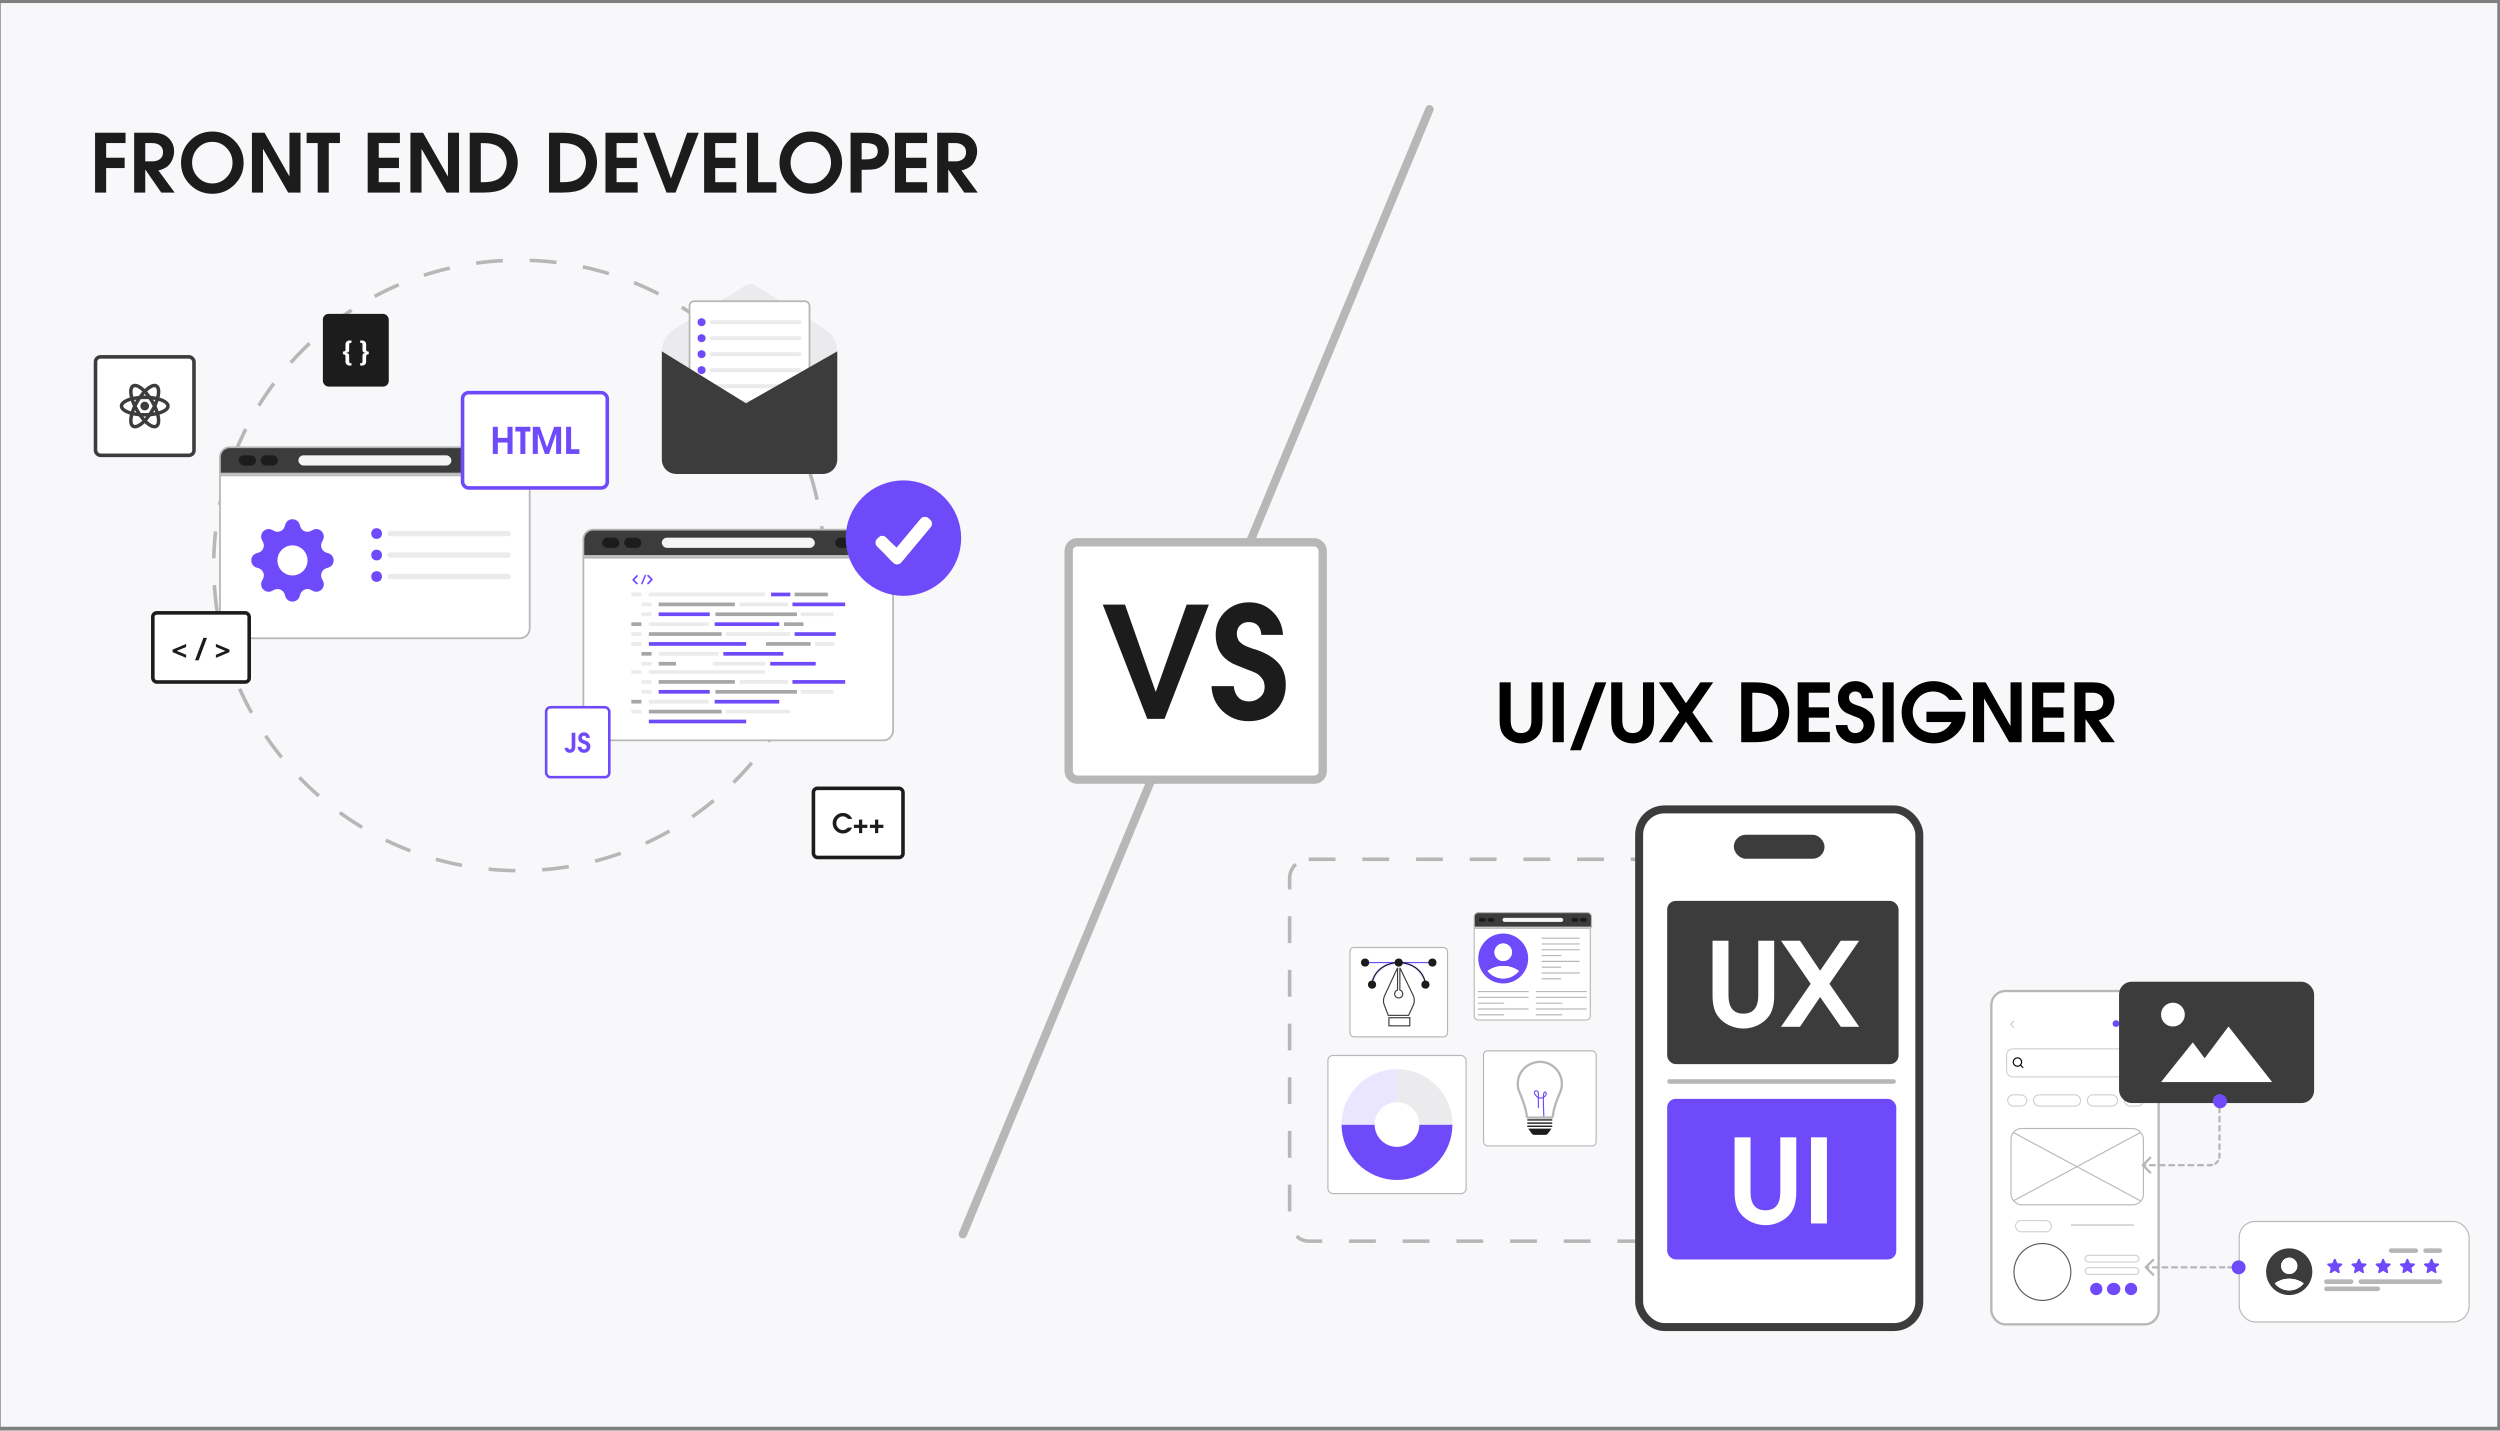 <?xml version="1.0" encoding="UTF-8"?>
<svg xmlns="http://www.w3.org/2000/svg" width="367" height="210" viewBox="0 0 367 210" fill="none">
  <rect x="0" y="0" width="367" height="210" fill="#808080" stroke="none"/>
  <g clip-path="url(#clip0_2481_17300)">
    <rect width="366.5" height="209" transform="translate(0.102 0.449)" fill="#F8F8FB"></rect>
    <circle cx="76.183" cy="83.004" r="44.81" stroke="#B7B7B7" stroke-width="0.526" stroke-dasharray="3.94 3.94"></circle>
    <path d="M32.288 67.103C32.288 66.305 32.935 65.658 33.733 65.658H76.331C77.129 65.658 77.776 66.305 77.776 67.103V69.52H32.288V67.103Z" fill="#3C3C3C"></path>
    <path d="M32.288 67.103C32.288 66.305 32.935 65.658 33.733 65.658H76.331C77.129 65.658 77.776 66.305 77.776 67.103V69.52H32.288V67.103Z" stroke="#B7B7B7" stroke-width="0.263"></path>
    <rect x="35.047" y="66.841" width="2.534" height="1.497" rx="0.749" fill="#1C1C1C"></rect>
    <rect x="38.273" y="66.841" width="2.534" height="1.497" rx="0.749" fill="#1C1C1C"></rect>
    <rect x="43.805" y="66.841" width="22.461" height="1.497" rx="0.749" fill="#F5F5F5"></rect>
    <rect x="69.258" y="66.841" width="2.534" height="1.497" rx="0.749" fill="#1C1C1C"></rect>
    <rect x="72.484" y="66.841" width="2.534" height="1.497" rx="0.749" fill="#1C1C1C"></rect>
    <path d="M77.759 92.255C77.759 93.053 77.112 93.701 76.314 93.701L33.737 93.701C32.939 93.701 32.292 93.053 32.292 92.255L32.292 69.784L77.759 69.784L77.759 92.255Z" fill="white" stroke="#B7B7B7" stroke-width="0.263"></path>
    <path d="M43.997 77.017C43.685 75.959 42.186 75.959 41.874 77.017L41.798 77.274C41.752 77.432 41.67 77.578 41.56 77.701C41.449 77.824 41.313 77.92 41.16 77.984C41.008 78.047 40.843 78.075 40.678 78.066C40.514 78.057 40.353 78.012 40.208 77.933L39.974 77.804C39.004 77.277 37.944 78.337 38.472 79.306L38.6 79.541C38.937 80.16 38.617 80.932 37.941 81.131L37.684 81.207C36.626 81.519 36.626 83.018 37.684 83.33L37.941 83.406C38.099 83.452 38.245 83.534 38.368 83.644C38.491 83.754 38.587 83.891 38.651 84.043C38.714 84.196 38.742 84.361 38.733 84.525C38.724 84.69 38.679 84.851 38.6 84.996L38.471 85.23C37.944 86.2 39.004 87.26 39.973 86.732L40.208 86.604C40.353 86.525 40.514 86.48 40.678 86.471C40.843 86.462 41.008 86.49 41.16 86.553C41.313 86.617 41.449 86.713 41.56 86.836C41.67 86.959 41.752 87.105 41.798 87.263L41.874 87.52C42.186 88.578 43.685 88.578 43.997 87.52L44.073 87.263C44.119 87.105 44.201 86.959 44.311 86.836C44.421 86.713 44.558 86.617 44.71 86.553C44.863 86.49 45.028 86.462 45.193 86.471C45.357 86.48 45.518 86.525 45.663 86.604L45.897 86.733C46.867 87.26 47.927 86.2 47.399 85.231L47.271 84.996C47.192 84.851 47.147 84.69 47.138 84.525C47.129 84.361 47.157 84.196 47.22 84.043C47.284 83.891 47.38 83.754 47.503 83.644C47.626 83.534 47.772 83.452 47.93 83.406L48.187 83.33C49.245 83.018 49.245 81.519 48.187 81.207L47.93 81.131C47.772 81.085 47.626 81.003 47.503 80.893C47.38 80.782 47.284 80.646 47.22 80.493C47.157 80.341 47.129 80.176 47.138 80.011C47.147 79.847 47.192 79.686 47.271 79.541L47.4 79.306C47.927 78.337 46.867 77.277 45.898 77.805L45.663 77.933C45.518 78.012 45.357 78.057 45.193 78.066C45.028 78.075 44.863 78.047 44.71 77.984C44.558 77.92 44.421 77.824 44.311 77.701C44.201 77.578 44.119 77.432 44.073 77.274L43.997 77.017ZM42.935 84.482C42.348 84.482 41.785 84.249 41.37 83.834C40.955 83.419 40.721 82.856 40.721 82.268C40.721 81.681 40.955 81.118 41.37 80.703C41.785 80.288 42.348 80.055 42.935 80.055C43.522 80.055 44.085 80.288 44.5 80.703C44.915 81.118 45.149 81.681 45.149 82.268C45.149 82.855 44.915 83.418 44.5 83.833C44.085 84.248 43.522 84.481 42.935 84.481V84.482Z" fill="#6F4AFB"></path>
    <circle cx="55.288" cy="78.326" r="0.788" fill="#6F4AFB"></circle>
    <rect x="56.867" y="77.932" width="18.134" height="0.788" rx="0.394" fill="#EBEBEE"></rect>
    <circle cx="55.288" cy="81.479" r="0.788" fill="#6F4AFB"></circle>
    <rect x="56.867" y="81.085" width="18.134" height="0.788" rx="0.394" fill="#EBEBEE"></rect>
    <circle cx="55.288" cy="84.633" r="0.788" fill="#6F4AFB"></circle>
    <rect x="56.867" y="84.239" width="18.134" height="0.788" rx="0.394" fill="#EBEBEE"></rect>
    <path d="M85.639 79.193C85.639 78.395 86.286 77.748 87.085 77.748H129.682C130.481 77.748 131.128 78.395 131.128 79.193V81.61H85.639V79.193Z" fill="#3C3C3C"></path>
    <path d="M85.639 79.193C85.639 78.395 86.286 77.748 87.085 77.748H129.682C130.481 77.748 131.128 78.395 131.128 79.193V81.61H85.639V79.193Z" stroke="#B7B7B7" stroke-width="0.263"></path>
    <rect x="88.398" y="78.931" width="2.534" height="1.497" rx="0.749" fill="#1C1C1C"></rect>
    <rect x="91.625" y="78.931" width="2.534" height="1.497" rx="0.749" fill="#1C1C1C"></rect>
    <rect x="97.156" y="78.931" width="22.461" height="1.497" rx="0.749" fill="#F5F5F5"></rect>
    <rect x="122.609" y="78.931" width="2.534" height="1.497" rx="0.749" fill="#1C1C1C"></rect>
    <rect x="125.836" y="78.931" width="2.534" height="1.497" rx="0.749" fill="#1C1C1C"></rect>
    <path d="M85.639 81.874H131.107V107.236C131.107 108.034 130.459 108.681 129.661 108.681H87.085C86.286 108.681 85.639 108.034 85.639 107.236V81.874Z" fill="white"></path>
    <path d="M85.639 81.874H131.107V107.236C131.107 108.034 130.459 108.681 129.661 108.681H87.085C86.286 108.681 85.639 108.034 85.639 107.236V81.874Z" stroke="#B7B7B7" stroke-width="0.263"></path>
    <path d="M94.165 86.996H92.68V87.538H94.165V86.996Z" fill="#EBEBEB"></path>
    <path d="M112.294 86.996H95.25V87.538H112.294V86.996Z" fill="#EBEBEB"></path>
    <path d="M116.016 86.996H113.195V87.538H116.016V86.996Z" fill="#6F4AFB"></path>
    <path d="M122.48 94.259H119.656V94.801H122.48V94.259Z" fill="#EBEBEB"></path>
    <path d="M121.528 86.996H116.648V87.538H121.528V86.996Z" fill="#A6A6A6"></path>
    <path d="M95.65 88.45H94.164V88.993H95.65V88.45Z" fill="#EBEBEB"></path>
    <path d="M107.88 88.45H96.695V88.993H107.88V88.45Z" fill="#A6A6A6"></path>
    <path d="M118.994 94.259H112.445V94.801H118.994V94.259Z" fill="#A6A6A6"></path>
    <path d="M105.934 92.808H95.25V93.35H105.934V92.808Z" fill="#A6A6A6"></path>
    <path d="M104.19 89.9H96.695V90.443H104.19V89.9Z" fill="#6F4AFB"></path>
    <path d="M117.944 91.355H115.086V91.897H117.944V91.355Z" fill="#A6A6A6"></path>
    <path d="M116.991 89.9H105.023V90.443H116.991V89.9Z" fill="#A6A6A6"></path>
    <path d="M109.536 94.259H95.25V94.801H109.536V94.259Z" fill="#6F4AFB"></path>
    <path d="M124.07 88.45H116.328V88.993H124.07V88.45Z" fill="#6F4AFB"></path>
    <path d="M115.706 88.45H108.578V88.993H115.706V88.45Z" fill="#EBEBEB"></path>
    <path d="M122.365 89.9H117.555V90.443H122.365V89.9Z" fill="#EBEBEB"></path>
    <path d="M95.65 89.9H94.164V90.443H95.65V89.9Z" fill="#EBEBEB"></path>
    <path d="M94.165 91.355H92.68V91.897H94.165V91.355Z" fill="#A6A6A6"></path>
    <path d="M104.031 91.355H95.25V91.897H104.031V91.355Z" fill="#EBEBEB"></path>
    <path d="M105.476 95.712H96.695V96.254H105.476V95.712Z" fill="#EBEBEB"></path>
    <path d="M119.746 97.165H113.07V97.707H119.746V97.165Z" fill="#6F4AFB"></path>
    <path d="M114.994 95.712H106.188V96.254H114.994V95.712Z" fill="#6F4AFB"></path>
    <path d="M112.306 97.165H104.641V97.707H112.306V97.165Z" fill="#EBEBEB"></path>
    <path d="M99.238 97.165H96.695V97.707H99.238V97.165Z" fill="#A6A6A6"></path>
    <path d="M116.021 92.808H106.531V93.35H116.021V92.808Z" fill="#EBEBEB"></path>
    <path d="M122.687 92.808H116.648V93.35H122.687V92.808Z" fill="#6F4AFB"></path>
    <path d="M114.392 91.355H104.914V91.897H114.392V91.355Z" fill="#6F4AFB"></path>
    <path d="M94.165 92.808H92.68V93.35H94.165V92.808Z" fill="#EBEBEB"></path>
    <path d="M94.165 94.259H92.68V94.801H94.165V94.259Z" fill="#EBEBEB"></path>
    <path d="M95.65 95.712H94.164V96.254H95.65V95.712Z" fill="#A6A6A6"></path>
    <path d="M95.65 97.165H94.164V97.707H95.65V97.165Z" fill="#EBEBEB"></path>
    <path d="M94.165 98.381H92.68V98.923H94.165V98.381Z" fill="#EBEBEB"></path>
    <path d="M112.294 98.381H95.25V98.923H112.294V98.381Z" fill="#EBEBEB"></path>
    <path d="M95.65 99.833H94.164V100.375H95.65V99.833Z" fill="#EBEBEB"></path>
    <path d="M107.88 99.833H96.695V100.375H107.88V99.833Z" fill="#A6A6A6"></path>
    <path d="M105.934 104.191H95.25V104.734H105.934V104.191Z" fill="#A6A6A6"></path>
    <path d="M104.19 101.287H96.695V101.83H104.19V101.287Z" fill="#6F4AFB"></path>
    <path d="M116.991 101.287H105.023V101.83H116.991V101.287Z" fill="#A6A6A6"></path>
    <path d="M109.536 105.643H95.25V106.185H109.536V105.643Z" fill="#6F4AFB"></path>
    <path d="M124.07 99.833H116.328V100.375H124.07V99.833Z" fill="#6F4AFB"></path>
    <path d="M115.706 99.833H108.578V100.375H115.706V99.833Z" fill="#EBEBEB"></path>
    <path d="M122.365 101.287H117.555V101.83H122.365V101.287Z" fill="#EBEBEB"></path>
    <path d="M95.65 101.287H94.164V101.83H95.65V101.287Z" fill="#EBEBEB"></path>
    <path d="M94.165 102.738H92.68V103.281H94.165V102.738Z" fill="#A6A6A6"></path>
    <path d="M104.031 102.738H95.25V103.281H104.031V102.738Z" fill="#EBEBEB"></path>
    <path d="M116.021 104.191H106.531V104.734H116.021V104.191Z" fill="#EBEBEB"></path>
    <path d="M114.392 102.738H104.914V103.281H114.392V102.738Z" fill="#6F4AFB"></path>
    <path d="M94.165 104.191H92.68V104.734H94.165V104.191Z" fill="#EBEBEB"></path>
    <path d="M93.593 85.569C93.617 85.593 93.63 85.626 93.63 85.66C93.63 85.694 93.617 85.727 93.593 85.752C93.568 85.775 93.535 85.788 93.501 85.788C93.467 85.788 93.434 85.775 93.409 85.752L92.837 85.17C92.836 85.166 92.836 85.162 92.837 85.158C92.836 85.153 92.836 85.147 92.837 85.142C92.836 85.137 92.836 85.133 92.837 85.128V85.114C92.837 85.114 92.837 85.114 92.837 85.1V85.086C92.836 85.081 92.836 85.076 92.837 85.07C92.837 85.07 92.837 85.054 92.837 85.052C92.84 85.045 92.845 85.04 92.851 85.038L93.423 84.456C93.448 84.432 93.481 84.419 93.515 84.419C93.549 84.419 93.582 84.432 93.606 84.456C93.631 84.48 93.644 84.513 93.644 84.547C93.644 84.582 93.631 84.615 93.606 84.639L93.124 85.126L93.593 85.569Z" fill="#6F4AFB"></path>
    <path d="M94.122 85.634L94.623 84.445C94.629 84.431 94.637 84.419 94.647 84.409C94.658 84.398 94.67 84.39 94.684 84.384C94.697 84.379 94.712 84.376 94.726 84.376C94.741 84.376 94.756 84.379 94.769 84.385C94.783 84.39 94.795 84.398 94.805 84.409C94.816 84.419 94.824 84.431 94.829 84.445C94.835 84.459 94.838 84.473 94.838 84.488C94.838 84.502 94.835 84.517 94.829 84.531L94.329 85.722C94.32 85.742 94.305 85.759 94.287 85.771C94.268 85.783 94.246 85.789 94.224 85.789C94.211 85.793 94.198 85.793 94.185 85.789C94.17 85.784 94.156 85.776 94.144 85.765C94.132 85.754 94.123 85.741 94.117 85.726C94.111 85.712 94.109 85.695 94.109 85.68C94.11 85.664 94.115 85.648 94.122 85.634Z" fill="#6F4AFB"></path>
    <path d="M95.807 85.153C95.804 85.159 95.799 85.164 95.793 85.167L95.221 85.749C95.196 85.772 95.163 85.785 95.128 85.786C95.094 85.786 95.062 85.773 95.038 85.749C95.014 85.725 95 85.692 95 85.658C95 85.623 95.014 85.59 95.038 85.566L95.52 85.077L95.038 84.59C95.014 84.566 95 84.533 95 84.499C95 84.464 95.014 84.431 95.038 84.407C95.062 84.383 95.095 84.37 95.129 84.37C95.163 84.37 95.196 84.383 95.221 84.407L95.793 84.989C95.8 84.992 95.805 84.996 95.807 85.003C95.812 85.008 95.816 85.015 95.819 85.021C95.818 85.027 95.818 85.034 95.819 85.04V85.054V85.082C95.818 85.088 95.818 85.094 95.819 85.1L95.807 85.153Z" fill="#6F4AFB"></path>
    <rect x="67.903" y="57.642" width="21.245" height="13.987" rx="0.88" fill="white"></rect>
    <rect x="67.903" y="57.642" width="21.245" height="13.987" rx="0.88" stroke="#6F4AFB" stroke-width="0.526"></rect>
    <path d="M75.243 66.635H74.507V64.963H73.083V66.635H72.346V62.657H73.083V64.275H74.507V62.657H75.243V66.635ZM77.865 63.345H77.123V66.635H76.387V63.345H75.65V62.657H77.865V63.345ZM82.374 66.635H81.638V63.651H81.622L80.606 66.635H79.982L78.961 63.651H78.95V66.635H78.214V62.657H79.235L80.294 65.667H80.305L81.353 62.657H82.374V66.635ZM85.053 66.635H83.102V62.657H83.838V65.947H85.053V66.635Z" fill="#6F4AFB"></path>
    <rect x="14.021" y="52.385" width="14.455" height="14.455" rx="0.736" fill="white"></rect>
    <rect x="14.021" y="52.385" width="14.455" height="14.455" rx="0.736" stroke="#3C3C3C" stroke-width="0.526"></rect>
    <g clip-path="url(#clip1_2481_17300)">
      <path d="M21.246 58.968C21.598 58.968 21.884 59.254 21.884 59.613C21.884 59.954 21.598 60.244 21.246 60.244C20.895 60.244 20.608 59.954 20.608 59.613C20.608 59.254 20.895 58.968 21.246 58.968ZM19.666 62.342C19.881 62.472 20.352 62.274 20.895 61.762C20.717 61.561 20.543 61.343 20.38 61.114C20.105 61.087 19.831 61.047 19.561 60.991C19.387 61.721 19.451 62.223 19.666 62.342ZM19.909 60.384L19.81 60.21C19.772 60.309 19.735 60.408 19.711 60.503C19.803 60.524 19.905 60.541 20.011 60.558L19.909 60.384ZM22.14 60.124L22.417 59.613L22.14 59.101C22.038 58.92 21.929 58.76 21.83 58.599C21.645 58.589 21.451 58.589 21.246 58.589C21.041 58.589 20.847 58.589 20.663 58.599C20.564 58.76 20.455 58.92 20.352 59.101L20.076 59.613L20.352 60.124C20.455 60.305 20.564 60.466 20.663 60.626C20.847 60.636 21.041 60.636 21.246 60.636C21.451 60.636 21.645 60.636 21.83 60.626C21.929 60.466 22.038 60.305 22.14 60.124ZM21.246 57.831C21.181 57.907 21.113 57.985 21.045 58.077H21.448C21.379 57.985 21.311 57.907 21.246 57.831ZM21.246 61.394C21.311 61.319 21.379 61.24 21.448 61.148H21.045C21.113 61.24 21.181 61.319 21.246 61.394ZM22.823 56.883C22.611 56.753 22.14 56.951 21.598 57.463C21.775 57.664 21.949 57.883 22.113 58.111C22.393 58.139 22.669 58.179 22.932 58.234C23.106 57.504 23.041 57.002 22.823 56.883ZM22.584 58.842L22.683 59.016C22.72 58.916 22.758 58.818 22.782 58.722C22.69 58.702 22.587 58.684 22.482 58.667L22.584 58.842ZM23.079 56.436C23.58 56.722 23.635 57.477 23.423 58.357C24.29 58.613 24.914 59.036 24.914 59.613C24.914 60.189 24.29 60.612 23.423 60.868C23.635 61.749 23.58 62.503 23.079 62.789C22.581 63.076 21.901 62.748 21.246 62.124C20.591 62.748 19.912 63.076 19.41 62.789C18.912 62.503 18.858 61.749 19.069 60.868C18.203 60.612 17.578 60.189 17.578 59.613C17.578 59.036 18.203 58.613 19.069 58.357C18.858 57.477 18.912 56.722 19.41 56.436C19.912 56.149 20.591 56.477 21.246 57.101C21.901 56.477 22.581 56.149 23.079 56.436ZM22.98 59.613C23.096 59.868 23.198 60.124 23.283 60.384C24 60.169 24.403 59.862 24.403 59.613C24.403 59.364 24 59.056 23.283 58.842C23.198 59.101 23.096 59.357 22.98 59.613ZM19.513 59.613C19.397 59.357 19.294 59.101 19.209 58.842C18.493 59.056 18.09 59.364 18.09 59.613C18.09 59.862 18.493 60.169 19.209 60.384C19.294 60.124 19.397 59.868 19.513 59.613ZM22.584 60.384L22.482 60.558C22.587 60.541 22.69 60.524 22.782 60.503C22.758 60.408 22.72 60.309 22.683 60.21L22.584 60.384ZM21.598 61.762C22.14 62.274 22.611 62.472 22.823 62.342C23.041 62.223 23.106 61.721 22.932 60.991C22.669 61.046 22.393 61.087 22.113 61.114C21.949 61.343 21.775 61.561 21.598 61.762ZM19.909 58.842L20.011 58.667C19.905 58.684 19.803 58.702 19.711 58.722C19.735 58.818 19.772 58.916 19.81 59.016L19.909 58.842ZM20.895 57.463C20.352 56.951 19.881 56.753 19.666 56.883C19.451 57.002 19.387 57.504 19.561 58.234C19.831 58.179 20.105 58.138 20.38 58.111C20.543 57.883 20.717 57.664 20.895 57.463Z" fill="#3C3C3C"></path>
    </g>
    <rect x="22.435" y="89.968" width="14.148" height="10.15" rx="0.572" fill="white"></rect>
    <rect x="22.435" y="89.968" width="14.148" height="10.15" rx="0.572" stroke="#1C1C1C" stroke-width="0.526"></rect>
    <path d="M27.326 96.574L25.332 95.734V95.365L27.326 94.526V94.977L25.945 95.55L27.326 96.123V96.574ZM30.387 93.639L29.155 96.935H28.629L29.857 93.639H30.387ZM33.685 95.734L31.691 96.574V96.123L33.072 95.55L31.691 94.977V94.526L33.685 95.365V95.734Z" fill="#1C1C1C"></path>
    <rect x="119.411" y="115.725" width="13.148" height="10.15" rx="0.572" fill="white"></rect>
    <rect x="119.411" y="115.725" width="13.148" height="10.15" rx="0.572" stroke="#1C1C1C" stroke-width="0.526"></rect>
    <path d="M125.106 120.224H124.494C124.274 119.967 124.015 119.839 123.717 119.839C123.455 119.839 123.232 119.941 123.046 120.145C122.863 120.347 122.771 120.579 122.771 120.844C122.771 121.111 122.865 121.346 123.054 121.55C123.245 121.754 123.472 121.856 123.736 121.856C124.001 121.856 124.244 121.735 124.467 121.491H125.091C124.981 121.753 124.8 121.964 124.549 122.123C124.3 122.28 124.033 122.359 123.748 122.359C123.332 122.359 122.975 122.21 122.677 121.911C122.381 121.61 122.233 121.252 122.233 120.836C122.233 120.425 122.381 120.073 122.677 119.78C122.972 119.484 123.326 119.337 123.736 119.337C124.035 119.337 124.307 119.416 124.553 119.576C124.801 119.736 124.986 119.952 125.106 120.224ZM127.329 121.542H126.575V122.3H126.104V121.542H125.351V121.071H126.104V120.314H126.575V121.071H127.329V121.542ZM129.682 121.542H128.928V122.3H128.457V121.542H127.704V121.071H128.457V120.314H128.928V121.071H129.682V121.542Z" fill="#1C1C1C"></path>
    <rect x="47.398" y="46.078" width="9.674" height="10.676" rx="0.834" fill="#1C1C1C"></rect>
    <path d="M51.595 53.666H51.242C51.192 53.666 51.133 53.651 51.065 53.623C50.958 53.578 50.873 53.511 50.81 53.422C50.75 53.336 50.719 53.236 50.719 53.124V52.276C50.719 52.182 50.682 52.113 50.606 52.068C50.53 52.024 50.441 52.002 50.339 52.002V51.613C50.436 51.613 50.523 51.595 50.602 51.558C50.68 51.521 50.719 51.46 50.719 51.374V50.526C50.719 50.413 50.75 50.314 50.81 50.228C50.873 50.139 50.958 50.072 51.065 50.027C51.133 49.999 51.192 49.984 51.242 49.984H51.595V50.337H51.418C51.311 50.337 51.257 50.422 51.257 50.593V51.425C51.257 51.553 51.21 51.647 51.116 51.707C51.022 51.765 50.905 51.796 50.767 51.801V51.813C50.926 51.821 51.048 51.855 51.132 51.915C51.215 51.973 51.257 52.076 51.257 52.225V53.057C51.257 53.227 51.311 53.312 51.418 53.312H51.595V53.666ZM54.131 52.002C54.029 52.002 53.94 52.024 53.864 52.068C53.788 52.113 53.75 52.182 53.75 52.276V53.124C53.75 53.236 53.718 53.336 53.656 53.422C53.596 53.511 53.512 53.578 53.404 53.623C53.337 53.651 53.278 53.666 53.228 53.666H52.875V53.312H53.051C53.158 53.312 53.212 53.227 53.212 53.057V52.225C53.212 52.076 53.254 51.973 53.338 51.915C53.422 51.855 53.543 51.821 53.703 51.813V51.801C53.564 51.796 53.448 51.765 53.353 51.707C53.259 51.647 53.212 51.553 53.212 51.425V50.593C53.212 50.422 53.158 50.337 53.051 50.337H52.875V49.984H53.228C53.278 49.984 53.337 49.999 53.404 50.027C53.512 50.072 53.596 50.139 53.656 50.228C53.718 50.314 53.75 50.413 53.75 50.526V51.374C53.75 51.46 53.789 51.521 53.868 51.558C53.946 51.595 54.034 51.613 54.131 51.613V52.002Z" fill="white"></path>
    <rect x="80.175" y="103.826" width="9.269" height="10.263" rx="0.64" fill="white"></rect>
    <rect x="80.175" y="103.826" width="9.269" height="10.263" rx="0.64" stroke="#6F4AFB" stroke-width="0.382"></rect>
    <path d="M84.457 109.637C84.457 110.051 84.302 110.322 83.992 110.45C83.887 110.494 83.779 110.517 83.667 110.517C83.446 110.517 83.266 110.45 83.128 110.317C82.99 110.182 82.902 110.002 82.866 109.778H83.405C83.442 109.937 83.526 110.016 83.659 110.016C83.751 110.016 83.817 109.984 83.859 109.919C83.9 109.853 83.921 109.771 83.921 109.672V107.565H84.457V109.637ZM86.663 109.594C86.663 109.865 86.575 110.087 86.398 110.259C86.22 110.431 85.996 110.517 85.725 110.517C85.467 110.517 85.248 110.433 85.068 110.266C84.889 110.097 84.793 109.885 84.783 109.629H85.346C85.356 109.744 85.394 109.838 85.459 109.911C85.527 109.981 85.617 110.016 85.729 110.016C85.836 110.016 85.928 109.982 86.007 109.915C86.087 109.847 86.128 109.76 86.128 109.653C86.128 109.608 86.123 109.568 86.112 109.532C86.102 109.492 86.084 109.459 86.058 109.43C86.034 109.399 86.012 109.374 85.991 109.356C85.973 109.335 85.942 109.314 85.897 109.293C85.856 109.272 85.823 109.258 85.799 109.25C85.776 109.24 85.737 109.225 85.682 109.207C85.63 109.186 85.595 109.172 85.577 109.164C85.444 109.112 85.356 109.075 85.315 109.055C85.031 108.906 84.889 108.665 84.889 108.331C84.889 108.094 84.969 107.897 85.131 107.741C85.295 107.585 85.497 107.507 85.737 107.507C85.972 107.507 86.169 107.586 86.331 107.745C86.493 107.901 86.58 108.097 86.593 108.331H86.046C86.028 108.115 85.919 108.007 85.721 108.007C85.635 108.007 85.564 108.034 85.506 108.089C85.451 108.144 85.424 108.214 85.424 108.3C85.424 108.334 85.428 108.365 85.436 108.394C85.446 108.423 85.457 108.447 85.467 108.468C85.478 108.489 85.496 108.51 85.522 108.531C85.548 108.552 85.567 108.567 85.581 108.578C85.596 108.588 85.622 108.601 85.659 108.617C85.698 108.632 85.724 108.643 85.737 108.648C85.75 108.653 85.779 108.664 85.823 108.679C85.87 108.692 85.897 108.7 85.905 108.703C86.147 108.784 86.334 108.893 86.464 109.031C86.597 109.169 86.663 109.357 86.663 109.594Z" fill="#6F4AFB"></path>
    <path fill-rule="evenodd" clip-rule="evenodd" d="M132.624 87.471C133.737 87.471 134.84 87.252 135.868 86.826C136.896 86.4 137.831 85.776 138.618 84.989C139.405 84.202 140.029 83.267 140.455 82.239C140.881 81.211 141.1 80.108 141.1 78.995C141.1 77.882 140.881 76.78 140.455 75.752C140.029 74.724 139.405 73.789 138.618 73.002C137.831 72.215 136.896 71.591 135.868 71.165C134.84 70.739 133.737 70.519 132.624 70.519C130.376 70.519 128.22 71.412 126.631 73.002C125.041 74.592 124.148 76.747 124.148 78.995C124.148 81.243 125.041 83.399 126.631 84.989C128.22 86.578 130.376 87.471 132.624 87.471ZM132.406 82.423L136.61 77.379C136.889 77.044 136.843 76.547 136.509 76.268L136.274 76.072C135.939 75.793 135.442 75.838 135.163 76.173L131.618 80.426L130.081 78.887C129.773 78.579 129.273 78.579 128.965 78.887L128.749 79.104C128.441 79.412 128.441 79.911 128.749 80.219L131.017 82.487L131.135 82.605C131.463 82.933 132.002 82.908 132.298 82.552L132.406 82.423Z" fill="#6F4AFB"></path>
    <path d="M132.406 82.423L136.61 77.379C136.889 77.044 136.843 76.547 136.509 76.268L136.274 76.072C135.939 75.793 135.442 75.838 135.163 76.173L131.618 80.426L130.081 78.887C129.773 78.579 129.273 78.579 128.965 78.887L128.749 79.104C128.441 79.412 128.441 79.911 128.749 80.219L131.017 82.487L131.135 82.605C131.463 82.933 132.002 82.908 132.298 82.552L132.406 82.423Z" fill="white"></path>
    <path d="M109.64 59.33L97.156 51.577C97.156 50.27 97.834 49.056 98.946 48.371L109.33 41.973C109.842 41.658 110.488 41.661 110.997 41.981L121.132 48.355C122.24 49.051 122.912 50.268 122.912 51.577L109.64 59.33Z" fill="#EBEBEE"></path>
    <rect x="101.225" y="44.217" width="17.609" height="20.237" rx="0.657" fill="white"></rect>
    <rect x="101.225" y="44.217" width="17.609" height="20.237" rx="0.657" stroke="#B7B7B7" stroke-width="0.263"></rect>
    <circle cx="102.993" cy="47.3" r="0.586" fill="#6F4AFB"></circle>
    <rect x="104.164" y="47.007" width="13.485" height="0.586" rx="0.293" fill="#EBEBEE"></rect>
    <circle cx="102.993" cy="49.645" r="0.586" fill="#6F4AFB"></circle>
    <rect x="104.164" y="49.352" width="13.485" height="0.586" rx="0.293" fill="#EBEBEE"></rect>
    <circle cx="102.993" cy="51.991" r="0.586" fill="#6F4AFB"></circle>
    <rect x="104.164" y="51.697" width="13.485" height="0.586" rx="0.293" fill="#EBEBEE"></rect>
    <circle cx="102.993" cy="54.335" r="0.586" fill="#6F4AFB"></circle>
    <rect x="104.164" y="54.042" width="13.485" height="0.586" rx="0.293" fill="#EBEBEE"></rect>
    <circle cx="102.993" cy="56.681" r="0.586" fill="#6F4AFB"></circle>
    <rect x="104.164" y="56.388" width="13.485" height="0.586" rx="0.293" fill="#EBEBEE"></rect>
    <circle cx="102.993" cy="59.026" r="0.586" fill="#6F4AFB"></circle>
    <rect x="104.164" y="58.732" width="13.485" height="0.586" rx="0.293" fill="#EBEBEE"></rect>
    <circle cx="102.993" cy="61.371" r="0.586" fill="#6F4AFB"></circle>
    <rect x="104.164" y="61.078" width="13.485" height="0.586" rx="0.293" fill="#EBEBEE"></rect>
    <path d="M109.509 59.198L97.156 51.576V67.477C97.156 68.638 98.098 69.579 99.259 69.579H120.81C121.971 69.579 122.912 68.638 122.912 67.477V51.576L109.509 59.198Z" fill="#3C3C3C"></path>
    <path d="M18.431 21.005H15.582V23.154H18.3V24.673H15.582V28.27H13.955V19.485H18.431V21.005ZM25.643 28.27H23.672L21.345 24.911H21.321V28.27H19.695V19.485H22.39C23.324 19.485 24.036 19.683 24.527 20.079C25.215 20.633 25.559 21.341 25.559 22.204C25.559 22.584 25.484 22.968 25.334 23.355C25.184 23.735 24.978 24.052 24.717 24.305C24.36 24.638 23.874 24.879 23.256 25.029L25.643 28.27ZM23.933 22.334C23.933 21.907 23.783 21.579 23.482 21.349C23.181 21.12 22.809 21.005 22.366 21.005H21.321V23.688H22.366C22.825 23.688 23.201 23.573 23.494 23.344C23.787 23.114 23.933 22.778 23.933 22.334ZM35.762 23.902C35.762 25.16 35.311 26.233 34.408 27.119C33.514 28.005 32.434 28.449 31.167 28.449C29.901 28.449 28.817 28.005 27.914 27.119C27.02 26.233 26.573 25.16 26.573 23.902C26.573 22.627 27.02 21.543 27.914 20.649C28.809 19.754 29.893 19.307 31.167 19.307C32.441 19.307 33.526 19.754 34.42 20.649C35.315 21.543 35.762 22.627 35.762 23.902ZM34.135 23.89C34.135 23.051 33.846 22.331 33.269 21.729C32.699 21.128 31.998 20.827 31.167 20.827C30.336 20.827 29.632 21.128 29.054 21.729C28.484 22.331 28.199 23.051 28.199 23.89C28.199 24.713 28.488 25.425 29.066 26.027C29.644 26.628 30.344 26.929 31.167 26.929C31.99 26.929 32.691 26.628 33.269 26.027C33.846 25.425 34.135 24.713 34.135 23.89ZM44.118 28.27H42.301L38.633 21.883H38.609V28.27H36.983V19.485H38.835L42.468 25.872H42.491V19.485H44.118V28.27ZM49.902 21.005H48.264V28.27H46.637V21.005H45.011V19.485H49.902V21.005ZM58.702 28.27H53.977V19.485H58.702V21.005H55.603V23.154H58.571V24.673H55.603V26.751H58.702V28.27ZM67.386 28.27H65.57L61.901 21.883H61.878V28.27H60.251V19.485H62.103L65.736 25.872H65.76V19.485H67.386V28.27ZM76.008 23.902C76.008 24.669 75.818 25.405 75.438 26.11C75.066 26.814 74.556 27.345 73.907 27.701C73.218 28.081 72.245 28.27 70.986 28.27H68.956V19.485H70.951C72.581 19.485 73.784 19.826 74.56 20.506C75.019 20.91 75.375 21.416 75.628 22.026C75.882 22.635 76.008 23.261 76.008 23.902ZM74.382 23.902C74.382 23.498 74.299 23.102 74.132 22.714C73.974 22.327 73.745 22.002 73.444 21.741C73.191 21.511 72.886 21.341 72.53 21.23C72.181 21.12 71.881 21.056 71.627 21.041C71.374 21.017 71.026 21.005 70.583 21.005V26.751H70.927C71.845 26.751 72.557 26.608 73.064 26.323C73.475 26.094 73.796 25.758 74.026 25.314C74.263 24.871 74.382 24.4 74.382 23.902ZM87.648 23.902C87.648 24.669 87.458 25.405 87.078 26.11C86.707 26.814 86.196 27.345 85.547 27.701C84.858 28.081 83.885 28.27 82.626 28.27H80.596V19.485H82.591C84.221 19.485 85.424 19.826 86.2 20.506C86.659 20.91 87.015 21.416 87.268 22.026C87.522 22.635 87.648 23.261 87.648 23.902ZM86.022 23.902C86.022 23.498 85.939 23.102 85.772 22.714C85.614 22.327 85.385 22.002 85.084 21.741C84.831 21.511 84.526 21.341 84.17 21.23C83.822 21.12 83.521 21.056 83.267 21.041C83.014 21.017 82.666 21.005 82.223 21.005V26.751H82.567C83.485 26.751 84.198 26.608 84.704 26.323C85.116 26.094 85.436 25.758 85.666 25.314C85.903 24.871 86.022 24.4 86.022 23.902ZM93.61 28.27H88.885V19.485H93.61V21.005H90.512V23.154H93.48V24.673H90.512V26.751H93.61V28.27ZM102.58 19.485L99.173 28.27H97.843L94.424 19.485H96.133L98.484 26.169H98.508L100.87 19.485H102.58ZM108.091 28.27H103.366V19.485H108.091V21.005H104.992V23.154H107.96V24.673H104.992V26.751H108.091V28.27ZM113.974 28.27H109.664V19.485H111.291V26.751H113.974V28.27ZM123.619 23.902C123.619 25.16 123.168 26.233 122.266 27.119C121.371 28.005 120.291 28.449 119.025 28.449C117.758 28.449 116.674 28.005 115.772 27.119C114.877 26.233 114.43 25.16 114.43 23.902C114.43 22.627 114.877 21.543 115.772 20.649C116.666 19.754 117.75 19.307 119.025 19.307C120.299 19.307 121.383 19.754 122.277 20.649C123.172 21.543 123.619 22.627 123.619 23.902ZM121.993 23.89C121.993 23.051 121.704 22.331 121.126 21.729C120.556 21.128 119.856 20.827 119.025 20.827C118.194 20.827 117.489 21.128 116.911 21.729C116.341 22.331 116.057 23.051 116.057 23.89C116.057 24.713 116.345 25.425 116.923 26.027C117.501 26.628 118.201 26.929 119.025 26.929C119.848 26.929 120.548 26.628 121.126 26.027C121.704 25.425 121.993 24.713 121.993 23.89ZM129.648 20.186C130.202 20.661 130.479 21.333 130.479 22.204C130.479 23.075 130.202 23.747 129.648 24.222C129.3 24.523 128.944 24.717 128.58 24.804C128.223 24.883 127.757 24.923 127.179 24.923H126.49V28.27H124.864V19.485H127.179C127.757 19.485 128.223 19.529 128.58 19.616C128.944 19.695 129.3 19.885 129.648 20.186ZM128.687 22.845C128.797 22.671 128.853 22.457 128.853 22.204C128.853 21.951 128.801 21.741 128.698 21.575C128.603 21.401 128.461 21.278 128.271 21.207C128.081 21.128 127.895 21.076 127.713 21.052C127.531 21.021 127.317 21.005 127.072 21.005H126.49V23.403H127.013C127.266 23.403 127.483 23.391 127.666 23.367C127.848 23.336 128.038 23.284 128.235 23.213C128.433 23.134 128.584 23.011 128.687 22.845ZM136.101 28.27H131.376V19.485H136.101V21.005H133.003V23.154H135.971V24.673H133.003V26.751H136.101V28.27ZM143.528 28.27H141.557L139.23 24.911H139.206V28.27H137.58V19.485H140.275C141.209 19.485 141.921 19.683 142.412 20.079C143.1 20.633 143.445 21.341 143.445 22.204C143.445 22.584 143.369 22.968 143.219 23.355C143.069 23.735 142.863 24.052 142.602 24.305C142.246 24.638 141.759 24.879 141.141 25.029L143.528 28.27ZM141.818 22.334C141.818 21.907 141.668 21.579 141.367 21.349C141.066 21.12 140.694 21.005 140.251 21.005H139.206V23.688H140.251C140.71 23.688 141.086 23.573 141.379 23.344C141.672 23.114 141.818 22.778 141.818 22.334Z" fill="#1C1C1C"></path>
    <path d="M226.435 105.75C226.435 106.636 226.264 107.329 225.924 107.827C225.631 108.239 225.247 108.559 224.773 108.789C224.306 109.018 223.815 109.133 223.3 109.133C222.794 109.133 222.303 109.022 221.828 108.801C221.361 108.579 220.981 108.27 220.689 107.875C220.325 107.392 220.143 106.684 220.143 105.75V100.17H221.769V105.75C221.769 106.992 222.276 107.614 223.289 107.614C224.302 107.614 224.808 106.992 224.808 105.75V100.17H226.435V105.75ZM229.565 108.955H227.938V100.17H229.565V108.955ZM235.801 100.17L232.073 110.142H230.482L234.198 100.17H235.801ZM242.817 105.75C242.817 106.636 242.646 107.329 242.306 107.827C242.013 108.239 241.629 108.559 241.155 108.789C240.688 109.018 240.197 109.133 239.682 109.133C239.176 109.133 238.685 109.022 238.21 108.801C237.743 108.579 237.363 108.27 237.071 107.875C236.706 107.392 236.524 106.684 236.524 105.75V100.17H238.151V105.75C238.151 106.992 238.657 107.614 239.671 107.614C240.684 107.614 241.19 106.992 241.19 105.75V100.17H242.817V105.75ZM251.491 108.955H249.615L247.502 105.916L245.448 108.955H243.513L246.54 104.574L243.513 100.17H245.448L247.502 103.233L249.615 100.17H251.491L248.452 104.574L251.491 108.955ZM262.662 104.586C262.662 105.354 262.472 106.09 262.092 106.794C261.72 107.499 261.21 108.029 260.561 108.385C259.872 108.765 258.899 108.955 257.64 108.955H255.61V100.17H257.604C259.235 100.17 260.438 100.51 261.214 101.191C261.673 101.594 262.029 102.101 262.282 102.71C262.535 103.32 262.662 103.945 262.662 104.586ZM261.035 104.586C261.035 104.183 260.952 103.787 260.786 103.399C260.628 103.011 260.398 102.687 260.098 102.425C259.844 102.196 259.54 102.026 259.183 101.915C258.835 101.804 258.534 101.741 258.281 101.725C258.028 101.701 257.68 101.689 257.236 101.689V107.435H257.581C258.499 107.435 259.211 107.293 259.718 107.008C260.129 106.779 260.45 106.442 260.679 105.999C260.917 105.556 261.035 105.085 261.035 104.586ZM268.624 108.955H263.899V100.17H268.624V101.689H265.525V103.838H268.493V105.358H265.525V107.435H268.624V108.955ZM275.195 106.331C275.195 107.154 274.926 107.827 274.388 108.35C273.85 108.872 273.169 109.133 272.346 109.133C271.563 109.133 270.898 108.88 270.352 108.373C269.806 107.859 269.517 107.214 269.485 106.438H271.195C271.226 106.786 271.341 107.071 271.539 107.293C271.745 107.507 272.018 107.614 272.358 107.614C272.683 107.614 272.964 107.511 273.201 107.305C273.446 107.099 273.569 106.834 273.569 106.509C273.569 106.375 273.553 106.252 273.522 106.141C273.49 106.023 273.434 105.92 273.355 105.833C273.284 105.738 273.217 105.663 273.154 105.607C273.098 105.544 273.003 105.481 272.869 105.417C272.742 105.354 272.643 105.31 272.572 105.287C272.501 105.255 272.382 105.211 272.216 105.156C272.057 105.093 271.95 105.049 271.895 105.025C271.491 104.867 271.226 104.756 271.1 104.693C270.237 104.242 269.806 103.51 269.806 102.497C269.806 101.776 270.051 101.179 270.542 100.704C271.04 100.229 271.654 99.992 272.382 99.992C273.094 99.992 273.696 100.233 274.186 100.716C274.677 101.191 274.942 101.784 274.982 102.497H273.32C273.264 101.84 272.936 101.511 272.334 101.511C272.073 101.511 271.856 101.594 271.681 101.761C271.515 101.927 271.432 102.141 271.432 102.402C271.432 102.505 271.444 102.6 271.468 102.687C271.499 102.774 271.531 102.849 271.563 102.912C271.594 102.976 271.65 103.039 271.729 103.102C271.808 103.166 271.867 103.213 271.907 103.245C271.954 103.276 272.034 103.316 272.144 103.363C272.263 103.411 272.342 103.443 272.382 103.458C272.421 103.474 272.508 103.506 272.643 103.553C272.785 103.593 272.869 103.617 272.892 103.625C273.628 103.87 274.194 104.202 274.59 104.622C274.994 105.041 275.195 105.611 275.195 106.331ZM277.992 108.955H276.365V100.17H277.992V108.955ZM288.537 104.669C288.537 105.904 288.074 106.957 287.148 107.827C286.222 108.698 285.134 109.133 283.883 109.133C282.593 109.133 281.481 108.694 280.547 107.815C279.621 106.929 279.158 105.845 279.158 104.562C279.158 103.296 279.621 102.22 280.547 101.333C281.473 100.439 282.57 99.992 283.836 99.992C284.738 99.992 285.601 100.249 286.424 100.763C287.247 101.27 287.805 101.931 288.098 102.746H286.151C285.898 102.358 285.557 102.057 285.13 101.844C284.711 101.622 284.267 101.511 283.8 101.511C282.953 101.511 282.237 101.812 281.652 102.414C281.074 103.007 280.785 103.727 280.785 104.574C280.785 104.97 280.868 105.366 281.034 105.762C281.28 106.347 281.652 106.802 282.15 107.127C282.657 107.451 283.234 107.614 283.883 107.614C284.437 107.614 284.944 107.471 285.403 107.186C285.87 106.893 286.23 106.498 286.483 105.999H282.803V104.479H288.537V104.669ZM296.775 108.955H294.958L291.29 102.568H291.266V108.955H289.64V100.17H291.492L295.124 106.557H295.148V100.17H296.775V108.955ZM303.046 108.955H298.321V100.17H303.046V101.689H299.947V103.838H302.915V105.358H299.947V107.435H303.046V108.955ZM310.472 108.955H308.501L306.174 105.595H306.151V108.955H304.524V100.17H307.219C308.153 100.17 308.865 100.368 309.356 100.763C310.045 101.317 310.389 102.026 310.389 102.888C310.389 103.268 310.314 103.652 310.163 104.04C310.013 104.42 309.807 104.737 309.546 104.99C309.19 105.322 308.703 105.564 308.086 105.714L310.472 108.955ZM308.763 103.019C308.763 102.592 308.612 102.263 308.311 102.034C308.011 101.804 307.639 101.689 307.195 101.689H306.151V104.372H307.195C307.654 104.372 308.03 104.258 308.323 104.028C308.616 103.799 308.763 103.462 308.763 103.019Z" fill="black"></path>
    <rect x="189.318" y="126.143" width="75.49" height="56.06" rx="2.796" stroke="#B7B7B7" stroke-width="0.526" stroke-dasharray="3.94 3.94"></rect>
    <rect x="240.626" y="118.821" width="41.127" height="75.992" rx="3.718" fill="white" stroke="#3C3C3C" stroke-width="1.169"></rect>
    <rect x="254.523" y="122.539" width="13.319" height="3.526" rx="1.763" fill="#3C3C3C"></rect>
    <rect x="244.742" y="132.25" width="33.964" height="23.964" rx="1.259" fill="#3C3C3C"></rect>
    <path d="M260.452 146.121C260.452 147.396 260.207 148.392 259.717 149.109C259.296 149.701 258.744 150.162 258.061 150.492C257.389 150.823 256.683 150.988 255.943 150.988C255.215 150.988 254.509 150.828 253.826 150.509C253.154 150.191 252.608 149.747 252.187 149.178C251.663 148.483 251.401 147.464 251.401 146.121V138.095H253.741V146.121C253.741 147.908 254.469 148.802 255.926 148.802C257.384 148.802 258.112 147.908 258.112 146.121V138.095H260.452V146.121ZM272.928 150.731H270.23L267.191 146.36L264.236 150.731H261.453L265.807 144.43L261.453 138.095H264.236L267.191 142.501L270.23 138.095H272.928L268.557 144.43L272.928 150.731Z" fill="white"></path>
    <rect x="244.742" y="158.422" width="33.576" height="0.682" rx="0.341" fill="#B7B7B7"></rect>
    <rect x="244.742" y="161.312" width="33.632" height="23.576" rx="1.259" fill="#6F4AFB"></rect>
    <path d="M263.69 174.989C263.69 176.264 263.445 177.26 262.956 177.977C262.534 178.569 261.982 179.03 261.299 179.361C260.628 179.691 259.922 179.856 259.182 179.856C258.453 179.856 257.747 179.696 257.064 179.378C256.393 179.059 255.846 178.615 255.425 178.046C254.901 177.351 254.64 176.332 254.64 174.989V166.963H256.979V174.989C256.979 176.776 257.708 177.67 259.165 177.67C260.622 177.67 261.35 176.776 261.35 174.989V166.963H263.69V174.989ZM268.192 179.6H265.852V166.963H268.192V179.6Z" fill="white"></path>
    <rect x="217.781" y="154.258" width="16.532" height="13.96" rx="0.597" fill="white"></rect>
    <rect x="217.781" y="154.258" width="16.532" height="13.96" rx="0.597" stroke="#B7B7B7" stroke-width="0.17"></rect>
    <path d="M225.834 162.599V160.942C225.834 160.942 225.962 160.136 225.542 160.136C225.123 160.136 225.155 160.556 225.639 161.007C226.122 161.458 226.865 161.039 226.962 160.685C227.059 160.33 226.801 160.169 226.639 160.459C226.478 160.749 226.639 164.041 226.639 164.041" stroke="#6F4AFB" stroke-width="0.17" stroke-linecap="round" stroke-linejoin="round"></path>
    <path d="M226.119 155.877H226.085C224.214 155.912 222.805 157.342 222.805 159.103C222.804 159.629 222.932 160.147 223.178 160.611C223.281 160.856 223.531 161.456 223.778 162.232C224.007 162.948 224.127 163.668 224.127 163.779C224.127 163.79 224.127 163.8 224.127 163.812C224.126 163.845 224.131 163.877 224.143 163.907C224.154 163.937 224.172 163.965 224.195 163.988C224.217 164.011 224.244 164.03 224.274 164.043C224.304 164.055 224.336 164.062 224.368 164.062H227.718C227.75 164.062 227.782 164.055 227.812 164.043C227.842 164.03 227.869 164.011 227.891 163.988C227.914 163.965 227.932 163.937 227.943 163.907C227.955 163.877 227.96 163.845 227.959 163.812C227.959 163.8 227.959 163.79 227.959 163.779C227.959 163.67 228.079 162.95 228.307 162.232C228.555 161.458 228.802 160.856 228.907 160.611C229.165 160.124 229.293 159.58 229.281 159.03C229.268 158.479 229.115 157.941 228.836 157.467C228.556 156.992 228.161 156.597 227.686 156.319C227.211 156.041 226.672 155.888 226.122 155.877H226.119Z" stroke="#B7B7B7" stroke-width="0.341" stroke-linecap="round" stroke-linejoin="round"></path>
    <path d="M227.808 164.304H224.27C224.224 164.304 224.188 164.34 224.188 164.386V164.426C224.188 164.472 224.224 164.508 224.27 164.508H227.808C227.853 164.508 227.89 164.472 227.89 164.426V164.386C227.89 164.34 227.853 164.304 227.808 164.304Z" fill="#1C1C1C"></path>
    <path d="M227.808 164.766H224.27C224.224 164.766 224.188 164.802 224.188 164.848V164.888C224.188 164.934 224.224 164.97 224.27 164.97H227.808C227.853 164.97 227.89 164.934 227.89 164.888V164.848C227.89 164.802 227.853 164.766 227.808 164.766Z" fill="#1C1C1C"></path>
    <path d="M227.808 165.226H224.27C224.224 165.226 224.188 165.262 224.188 165.308V165.348C224.188 165.394 224.224 165.43 224.27 165.43H227.808C227.853 165.43 227.89 165.394 227.89 165.348V165.308C227.89 165.262 227.853 165.226 227.808 165.226Z" fill="#1C1C1C"></path>
    <path d="M226.153 165.676H224.336L224.859 166.398C224.904 166.46 224.963 166.51 225.031 166.545C225.099 166.58 225.174 166.598 225.251 166.598H226.85C226.927 166.598 227.002 166.58 227.071 166.545C227.139 166.51 227.198 166.459 227.243 166.397L227.761 165.678L226.153 165.676Z" fill="#1C1C1C"></path>
    <rect x="194.937" y="154.941" width="20.282" height="20.282" rx="0.75" fill="white"></rect>
    <rect x="194.937" y="154.941" width="20.282" height="20.282" rx="0.75" stroke="#B7B7B7" stroke-width="0.17"></rect>
    <path d="M213.216 165.082C213.216 167.24 212.359 169.311 210.832 170.837C209.306 172.363 207.235 173.221 205.077 173.221C202.918 173.221 200.848 172.363 199.321 170.837C197.795 169.311 196.938 167.24 196.938 165.082H201.797C201.797 165.952 202.142 166.786 202.757 167.401C203.373 168.016 204.207 168.362 205.077 168.362C205.947 168.362 206.781 168.016 207.396 167.401C208.011 166.786 208.357 165.952 208.357 165.082H213.216Z" fill="#6F4AFB"></path>
    <path d="M196.938 165.082C196.938 162.923 197.795 160.853 199.321 159.326C200.848 157.8 202.918 156.942 205.077 156.942V161.802C204.207 161.802 203.373 162.147 202.758 162.763C202.143 163.378 201.797 164.212 201.797 165.082L196.938 165.082Z" fill="#EBE6FF"></path>
    <path d="M205.077 156.942C207.235 156.942 209.306 157.8 210.832 159.326C212.359 160.853 213.216 162.923 213.216 165.082L208.357 165.082C208.357 164.212 208.011 163.377 207.396 162.762C206.781 162.147 205.947 161.802 205.077 161.802V156.942Z" fill="#EBEBEE"></path>
    <rect x="198.179" y="139.089" width="14.317" height="13.124" rx="0.597" fill="white"></rect>
    <rect x="198.179" y="139.089" width="14.317" height="13.124" rx="0.597" stroke="#B7B7B7" stroke-width="0.17"></rect>
    <path d="M203.798 149.059H206.78L207.466 147.574C207.679 147.111 207.675 146.578 207.454 146.119L205.502 142.071V145.334C205.748 145.408 205.928 145.636 205.928 145.906C205.928 146.236 205.661 146.503 205.331 146.503C205.002 146.503 204.735 146.236 204.735 145.906C204.735 145.636 204.915 145.408 205.161 145.334V142.071L203.25 146.188C203.055 146.607 203.039 147.087 203.205 147.518L203.798 149.059Z" stroke="#3C3C3C" stroke-width="0.17"></path>
    <path d="M200.305 141.305H210.531" stroke="#6F4AFB" stroke-width="0.17"></path>
    <mask id="path-128-inside-1_2481_17300" fill="white">
      <path fill-rule="evenodd" clip-rule="evenodd" d="M209.165 144.713C209.165 144.28 209.068 143.851 208.877 143.449C208.686 143.047 208.406 142.681 208.051 142.371C207.695 142.061 207.273 141.814 206.805 141.645C206.338 141.476 205.837 141.389 205.331 141.389C204.824 141.389 204.323 141.476 203.856 141.645C203.389 141.814 202.966 142.061 202.611 142.371C202.255 142.681 201.975 143.047 201.784 143.449C201.593 143.851 201.496 144.28 201.496 144.713L201.325 144.713C201.325 144.254 201.429 143.8 201.63 143.376C201.832 142.952 202.127 142.567 202.498 142.242C202.87 141.918 203.312 141.66 203.798 141.485C204.284 141.309 204.805 141.219 205.331 141.219C205.857 141.219 206.377 141.309 206.863 141.485C207.349 141.66 207.791 141.918 208.163 142.242C208.535 142.567 208.83 142.952 209.031 143.376C209.232 143.8 209.336 144.254 209.336 144.713L209.165 144.713Z"></path>
    </mask>
    <path fill-rule="evenodd" clip-rule="evenodd" d="M209.165 144.713C209.165 144.28 209.068 143.851 208.877 143.449C208.686 143.047 208.406 142.681 208.051 142.371C207.695 142.061 207.273 141.814 206.805 141.645C206.338 141.476 205.837 141.389 205.331 141.389C204.824 141.389 204.323 141.476 203.856 141.645C203.389 141.814 202.966 142.061 202.611 142.371C202.255 142.681 201.975 143.047 201.784 143.449C201.593 143.851 201.496 144.28 201.496 144.713L201.325 144.713C201.325 144.254 201.429 143.8 201.63 143.376C201.832 142.952 202.127 142.567 202.498 142.242C202.87 141.918 203.312 141.66 203.798 141.485C204.284 141.309 204.805 141.219 205.331 141.219C205.857 141.219 206.377 141.309 206.863 141.485C207.349 141.66 207.791 141.918 208.163 142.242C208.535 142.567 208.83 142.952 209.031 143.376C209.232 143.8 209.336 144.254 209.336 144.713L209.165 144.713Z" fill="black"></path>
    <path d="M208.877 143.449L209.031 143.376V143.376L208.877 143.449ZM209.165 144.713L208.995 144.713L208.995 144.883L209.165 144.883L209.165 144.713ZM208.051 142.371L208.163 142.242L208.163 142.242L208.051 142.371ZM206.805 141.645L206.748 141.805L206.748 141.805L206.805 141.645ZM203.856 141.645L203.914 141.805L203.914 141.805L203.856 141.645ZM202.611 142.371L202.723 142.499L202.723 142.499L202.611 142.371ZM201.784 143.449L201.63 143.376V143.376L201.784 143.449ZM201.496 144.713L201.496 144.883L201.666 144.883L201.666 144.713L201.496 144.713ZM201.325 144.713L201.155 144.713L201.155 144.883L201.325 144.883L201.325 144.713ZM202.498 142.242L202.386 142.114L202.498 142.242ZM203.798 141.485L203.856 141.645L203.856 141.645L203.798 141.485ZM206.863 141.485L206.805 141.645L206.805 141.645L206.863 141.485ZM208.163 142.242L208.275 142.114L208.275 142.114L208.163 142.242ZM209.031 143.376L208.877 143.449L208.877 143.449L209.031 143.376ZM209.336 144.713L209.336 144.883L209.506 144.883L209.506 144.713L209.336 144.713ZM208.723 143.522C208.903 143.901 208.995 144.306 208.995 144.713L209.336 144.713C209.336 144.254 209.232 143.8 209.031 143.376L208.723 143.522ZM207.939 142.499C208.277 142.794 208.543 143.143 208.723 143.522L209.031 143.376C208.83 142.952 208.535 142.567 208.163 142.242L207.939 142.499ZM206.748 141.805C207.196 141.967 207.6 142.204 207.939 142.499L208.163 142.242C207.791 141.918 207.349 141.66 206.863 141.485L206.748 141.805ZM205.331 141.56C205.818 141.56 206.299 141.644 206.748 141.805L206.863 141.485C206.377 141.309 205.857 141.219 205.331 141.219L205.331 141.56ZM203.914 141.805C204.362 141.644 204.843 141.56 205.331 141.56L205.331 141.219C204.805 141.219 204.284 141.309 203.798 141.485L203.914 141.805ZM202.723 142.499C203.061 142.204 203.466 141.967 203.914 141.805L203.798 141.485C203.312 141.66 202.87 141.918 202.498 142.242L202.723 142.499ZM201.938 143.522C202.118 143.143 202.384 142.794 202.723 142.499L202.498 142.242C202.127 142.567 201.832 142.952 201.63 143.376L201.938 143.522ZM201.666 144.713C201.666 144.306 201.758 143.901 201.938 143.522L201.63 143.376C201.429 143.8 201.325 144.254 201.325 144.713L201.666 144.713ZM201.325 144.883L201.496 144.883L201.496 144.542L201.325 144.542L201.325 144.883ZM201.476 143.303C201.264 143.749 201.155 144.228 201.155 144.713L201.496 144.713C201.496 144.28 201.593 143.851 201.784 143.449L201.476 143.303ZM202.386 142.114C201.998 142.453 201.688 142.857 201.476 143.303L201.784 143.449C201.975 143.047 202.255 142.681 202.611 142.371L202.386 142.114ZM203.74 141.325C203.235 141.507 202.775 141.775 202.386 142.114L202.611 142.371C202.966 142.061 203.389 141.814 203.856 141.645L203.74 141.325ZM205.331 141.048C204.785 141.048 204.245 141.142 203.74 141.325L203.856 141.645C204.323 141.476 204.824 141.389 205.331 141.389L205.331 141.048ZM206.921 141.325C206.416 141.142 205.876 141.048 205.331 141.048L205.331 141.389C205.837 141.389 206.338 141.476 206.805 141.645L206.921 141.325ZM208.275 142.114C207.886 141.775 207.426 141.507 206.921 141.325L206.805 141.645C207.273 141.814 207.695 142.061 208.051 142.371L208.275 142.114ZM209.185 143.303C208.973 142.857 208.663 142.453 208.275 142.114L208.051 142.371C208.406 142.681 208.686 143.047 208.877 143.449L209.185 143.303ZM209.506 144.713C209.506 144.228 209.397 143.749 209.185 143.303L208.877 143.449C209.068 143.851 209.165 144.28 209.165 144.713L209.506 144.713ZM209.165 144.883L209.336 144.883L209.336 144.542L209.165 144.542L209.165 144.883Z" fill="#6F4AFB" mask="url(#path-128-inside-1_2481_17300)"></path>
    <circle cx="200.393" cy="141.305" r="0.597" fill="#1C1C1C"></circle>
    <circle cx="205.331" cy="141.305" r="0.597" fill="#1C1C1C"></circle>
    <circle cx="210.276" cy="141.305" r="0.597" fill="#1C1C1C"></circle>
    <circle cx="209.253" cy="144.543" r="0.597" fill="#1C1C1C"></circle>
    <circle cx="201.417" cy="144.543" r="0.597" fill="#1C1C1C"></circle>
    <rect x="203.891" y="149.4" width="3.068" height="1.193" stroke="#3C3C3C" stroke-width="0.17"></rect>
    <path d="M216.413 134.572C216.413 134.243 216.68 133.976 217.01 133.976H233.031C233.361 133.976 233.628 134.243 233.628 134.572V136.104H216.413V134.572Z" fill="#3C3C3C"></path>
    <path d="M216.413 134.572C216.413 134.243 216.68 133.976 217.01 133.976H233.031C233.361 133.976 233.628 134.243 233.628 134.572V136.104H216.413V134.572Z" stroke="#B7B7B7" stroke-width="0.17"></path>
    <rect x="217.094" y="134.743" width="1.005" height="0.594" rx="0.297" fill="#1C1C1C"></rect>
    <rect x="218.375" y="134.743" width="1.005" height="0.594" rx="0.297" fill="#1C1C1C"></rect>
    <rect x="220.57" y="134.743" width="8.911" height="0.594" rx="0.297" fill="#F5F5F5"></rect>
    <rect x="230.664" y="134.743" width="1.005" height="0.594" rx="0.297" fill="#1C1C1C"></rect>
    <rect x="231.945" y="134.743" width="1.005" height="0.594" rx="0.297" fill="#1C1C1C"></rect>
    <g clip-path="url(#clip2_2481_17300)">
      <path d="M216.328 136.189H233.542V149.143C233.542 149.519 233.237 149.825 232.861 149.825H217.01C216.633 149.825 216.328 149.519 216.328 149.143V136.189Z" fill="white"></path>
      <path fill-rule="evenodd" clip-rule="evenodd" d="M220.672 137.042C218.648 137.042 217.008 138.683 217.008 140.706C217.008 142.73 218.648 144.371 220.672 144.371C222.696 144.371 224.337 142.73 224.337 140.706C224.337 138.683 222.696 137.042 220.672 137.042ZM219.39 139.79C219.39 139.622 219.423 139.455 219.487 139.299C219.552 139.144 219.646 139.003 219.765 138.883C219.884 138.764 220.026 138.67 220.181 138.605C220.337 138.541 220.504 138.508 220.672 138.508C220.841 138.508 221.007 138.541 221.163 138.605C221.319 138.67 221.46 138.764 221.579 138.883C221.698 139.003 221.793 139.144 221.857 139.299C221.922 139.455 221.955 139.622 221.955 139.79C221.955 140.13 221.82 140.457 221.579 140.697C221.339 140.938 221.012 141.073 220.672 141.073C220.332 141.073 220.006 140.938 219.765 140.697C219.525 140.457 219.39 140.13 219.39 139.79ZM222.965 142.533C222.691 142.878 222.342 143.156 221.945 143.348C221.548 143.539 221.113 143.638 220.672 143.638C220.231 143.638 219.796 143.539 219.399 143.348C219.002 143.156 218.653 142.878 218.379 142.533C218.973 142.107 219.784 141.806 220.672 141.806C221.561 141.806 222.371 142.107 222.965 142.533Z" fill="#6F4AFB"></path>
      <path d="M222.965 142.533C222.691 142.878 222.342 143.156 221.945 143.348C221.548 143.539 221.113 143.638 220.672 143.638C220.231 143.638 219.796 143.539 219.399 143.348C219.002 143.156 218.653 142.878 218.379 142.533C218.973 142.107 219.784 141.806 220.672 141.806C221.561 141.806 222.371 142.107 222.965 142.533Z" fill="white"></path>
      <path d="M219.39 139.79C219.39 139.622 219.423 139.455 219.487 139.299C219.552 139.144 219.646 139.003 219.765 138.883C219.884 138.764 220.026 138.67 220.181 138.605C220.337 138.541 220.504 138.508 220.672 138.508C220.841 138.508 221.007 138.541 221.163 138.605C221.319 138.67 221.46 138.764 221.579 138.883C221.698 139.003 221.793 139.144 221.857 139.299C221.922 139.455 221.955 139.622 221.955 139.79C221.955 140.13 221.82 140.457 221.579 140.697C221.339 140.938 221.012 141.073 220.672 141.073C220.332 141.073 220.006 140.938 219.765 140.697C219.525 140.457 219.39 140.13 219.39 139.79Z" fill="white"></path>
      <path d="M226.383 137.724H231.837" stroke="#B7B7B7" stroke-width="0.17" stroke-linecap="round"></path>
      <path d="M226.383 138.576H231.837" stroke="#B7B7B7" stroke-width="0.17" stroke-linecap="round"></path>
      <path d="M226.383 139.428H231.837" stroke="#B7B7B7" stroke-width="0.17" stroke-linecap="round"></path>
      <path d="M226.383 140.28H229.11" stroke="#B7B7B7" stroke-width="0.17" stroke-linecap="round"></path>
      <path d="M226.383 141.133H231.837" stroke="#B7B7B7" stroke-width="0.17" stroke-linecap="round"></path>
      <path d="M226.383 141.984H229.11" stroke="#B7B7B7" stroke-width="0.17" stroke-linecap="round"></path>
      <path d="M226.383 142.837H231.837" stroke="#B7B7B7" stroke-width="0.17" stroke-linecap="round"></path>
      <path d="M226.383 143.689H229.11" stroke="#B7B7B7" stroke-width="0.17" stroke-linecap="round"></path>
      <path d="M217.008 145.563H224.337" stroke="#B7B7B7" stroke-width="0.17" stroke-linecap="round"></path>
      <path d="M217.008 146.416H224.337" stroke="#B7B7B7" stroke-width="0.17" stroke-linecap="round"></path>
      <path d="M217.008 147.268H220.757" stroke="#B7B7B7" stroke-width="0.17" stroke-linecap="round"></path>
      <path d="M217.008 148.12H224.337" stroke="#B7B7B7" stroke-width="0.17" stroke-linecap="round"></path>
      <path d="M217.008 148.973H220.757" stroke="#B7B7B7" stroke-width="0.17" stroke-linecap="round"></path>
      <path d="M225.531 145.563H232.86" stroke="#B7B7B7" stroke-width="0.17" stroke-linecap="round"></path>
      <path d="M225.531 146.416H232.86" stroke="#B7B7B7" stroke-width="0.17" stroke-linecap="round"></path>
      <path d="M225.531 147.268H229.281" stroke="#B7B7B7" stroke-width="0.17" stroke-linecap="round"></path>
      <path d="M225.531 148.12H232.86" stroke="#B7B7B7" stroke-width="0.17" stroke-linecap="round"></path>
      <path d="M225.531 148.973H229.281" stroke="#B7B7B7" stroke-width="0.17" stroke-linecap="round"></path>
    </g>
    <path d="M216.413 136.275H233.457V149.143C233.457 149.472 233.19 149.739 232.861 149.739H217.01C216.68 149.739 216.413 149.472 216.413 149.143V136.275Z" stroke="#B7B7B7" stroke-width="0.17"></path>
    <rect x="292.33" y="145.481" width="24.556" height="48.937" rx="2.045" fill="white" stroke="#B7B7B7" stroke-width="0.341"></rect>
    <path d="M295.648 186.727C295.648 184.421 297.517 182.551 299.823 182.551C302.13 182.551 303.999 184.421 303.999 186.727C303.999 189.033 302.13 190.903 299.823 190.903C297.517 190.903 295.648 189.033 295.648 186.727Z" stroke="#5B5B5B" stroke-width="0.17"></path>
    <path d="M295.539 166.244L314.236 176.293" stroke="#B7B7B7" stroke-width="0.165"></path>
    <path d="M314.234 166.244L295.537 176.293" stroke="#B7B7B7" stroke-width="0.165"></path>
    <circle cx="310.627" cy="150.264" r="0.494" fill="#6F4AFB"></circle>
    <circle cx="307.734" cy="189.223" r="0.906" fill="#6F4AFB"></circle>
    <circle cx="311.932" cy="150.264" r="0.494" fill="#6F4AFB"></circle>
    <ellipse cx="310.285" cy="189.223" rx="0.988" ry="0.906" fill="#6F4AFB"></ellipse>
    <circle cx="313.252" cy="150.264" r="0.494" fill="#6F4AFB"></circle>
    <circle cx="312.836" cy="189.223" r="0.906" fill="#6F4AFB"></circle>
    <rect x="294.567" y="153.97" width="20.097" height="4.118" rx="0.906" stroke="#CFCFCF" stroke-width="0.165"></rect>
    <g clip-path="url(#clip3_2481_17300)">
      <path fill-rule="evenodd" clip-rule="evenodd" d="M296.161 155.207C296.049 155.207 295.939 155.234 295.84 155.285C295.741 155.336 295.655 155.41 295.591 155.501C295.526 155.592 295.484 155.697 295.468 155.808C295.452 155.918 295.463 156.031 295.5 156.136C295.536 156.242 295.597 156.337 295.678 156.414C295.759 156.491 295.857 156.548 295.964 156.579C296.071 156.61 296.185 156.616 296.294 156.594C296.404 156.573 296.507 156.526 296.594 156.457L296.895 156.758C296.911 156.773 296.932 156.781 296.953 156.781C296.975 156.781 296.995 156.772 297.011 156.757C297.026 156.742 297.035 156.721 297.035 156.699C297.035 156.678 297.027 156.657 297.012 156.641L296.711 156.341C296.792 156.237 296.843 156.113 296.857 155.983C296.871 155.852 296.848 155.72 296.791 155.602C296.734 155.483 296.644 155.384 296.533 155.314C296.421 155.244 296.292 155.207 296.161 155.207ZM295.626 155.907C295.626 155.765 295.682 155.629 295.782 155.529C295.883 155.428 296.019 155.372 296.161 155.372C296.303 155.372 296.439 155.428 296.54 155.529C296.64 155.629 296.696 155.765 296.696 155.907C296.696 156.049 296.64 156.185 296.54 156.286C296.439 156.386 296.303 156.443 296.161 156.443C296.019 156.443 295.883 156.386 295.782 156.286C295.682 156.185 295.626 156.049 295.626 155.907Z" fill="black"></path>
    </g>
    <g clip-path="url(#clip4_2481_17300)">
      <path d="M295.662 149.836C295.673 149.846 295.679 149.861 295.679 149.876C295.679 149.891 295.673 149.905 295.662 149.916L295.23 150.347L295.662 150.779C295.667 150.785 295.672 150.791 295.674 150.798C295.677 150.805 295.679 150.812 295.679 150.819C295.679 150.827 295.677 150.834 295.674 150.841C295.672 150.848 295.667 150.854 295.662 150.859C295.657 150.865 295.651 150.869 295.644 150.872C295.637 150.875 295.63 150.876 295.622 150.876C295.615 150.876 295.607 150.875 295.601 150.872C295.594 150.869 295.587 150.865 295.582 150.859L295.11 150.388C295.1 150.377 295.094 150.363 295.094 150.347C295.094 150.332 295.1 150.318 295.11 150.307L295.582 149.836C295.593 149.825 295.607 149.819 295.622 149.819C295.637 149.819 295.652 149.825 295.662 149.836Z" fill="#B7B7B7"></path>
    </g>
    <rect x="294.723" y="160.725" width="2.8" height="1.647" rx="0.824" stroke="#CFCFCF" stroke-width="0.165"></rect>
    <rect x="298.512" y="160.725" width="6.919" height="1.647" rx="0.824" stroke="#CFCFCF" stroke-width="0.165"></rect>
    <rect x="306.418" y="160.725" width="4.448" height="1.647" rx="0.824" stroke="#CFCFCF" stroke-width="0.165"></rect>
    <rect x="311.856" y="160.725" width="2.8" height="1.647" rx="0.824" stroke="#CFCFCF" stroke-width="0.165"></rect>
    <rect x="295.879" y="179.174" width="5.271" height="1.647" rx="0.824" stroke="#CFCFCF" stroke-width="0.165"></rect>
    <rect x="306.09" y="184.282" width="7.907" height="0.988" rx="0.494" stroke="#CFCFCF" stroke-width="0.165"></rect>
    <rect x="306.09" y="186.093" width="7.907" height="0.988" rx="0.494" stroke="#CFCFCF" stroke-width="0.165"></rect>
    <rect x="295.215" y="165.667" width="19.438" height="11.202" rx="1.565" stroke="#B7B7B7" stroke-width="0.165"></rect>
    <line x1="304.031" y1="179.835" x2="313.256" y2="179.835" stroke="#B7B7B7" stroke-width="0.165"></line>
    <rect x="311.078" y="144.117" width="28.634" height="17.814" rx="1.847" fill="#3C3C3C"></rect>
    <path d="M318.983 147.196C319.446 147.196 319.891 147.38 320.219 147.708C320.547 148.036 320.731 148.481 320.731 148.945C320.731 149.408 320.547 149.853 320.219 150.181C319.891 150.509 319.446 150.693 318.983 150.693C318.519 150.693 318.074 150.509 317.746 150.181C317.419 149.853 317.234 149.408 317.234 148.945C317.234 148.481 317.419 148.036 317.746 147.708C318.074 147.38 318.519 147.196 318.983 147.196Z" fill="white"></path>
    <path d="M325.393 158.852H317.234L321.897 153.024L323.645 155.355L327.142 150.693L333.552 158.852H325.393Z" fill="white"></path>
    <path d="M324.91 161.588C324.91 162.09 325.317 162.497 325.819 162.497C326.321 162.497 326.728 162.09 326.728 161.588C326.728 161.086 326.321 160.679 325.819 160.679C325.317 160.679 324.91 161.086 324.91 161.588ZM314.45 170.927C314.383 170.993 314.383 171.101 314.45 171.168L315.534 172.252C315.601 172.319 315.709 172.319 315.775 172.252C315.842 172.186 315.842 172.078 315.775 172.011L314.811 171.047L315.775 170.083C315.842 170.017 315.842 169.909 315.775 169.842C315.709 169.775 315.601 169.775 315.534 169.842L314.45 170.927ZM314.923 171.218C315.017 171.218 315.094 171.141 315.094 171.047C315.094 170.953 315.017 170.877 314.923 170.877V171.218ZM315.629 170.877C315.535 170.877 315.459 170.953 315.459 171.047C315.459 171.141 315.535 171.218 315.629 171.218V170.877ZM316.336 171.218C316.43 171.218 316.506 171.141 316.506 171.047C316.506 170.953 316.43 170.877 316.336 170.877V171.218ZM317.042 170.877C316.948 170.877 316.871 170.953 316.871 171.047C316.871 171.141 316.948 171.218 317.042 171.218V170.877ZM317.748 171.218C317.842 171.218 317.918 171.141 317.918 171.047C317.918 170.953 317.842 170.877 317.748 170.877V171.218ZM318.454 170.877C318.36 170.877 318.283 170.953 318.283 171.047C318.283 171.141 318.36 171.218 318.454 171.218V170.877ZM319.16 171.218C319.254 171.218 319.33 171.141 319.33 171.047C319.33 170.953 319.254 170.877 319.16 170.877V171.218ZM319.866 170.877C319.772 170.877 319.696 170.953 319.696 171.047C319.696 171.141 319.772 171.218 319.866 171.218V170.877ZM320.572 171.218C320.666 171.218 320.743 171.141 320.743 171.047C320.743 170.953 320.666 170.877 320.572 170.877V171.218ZM321.278 170.877C321.184 170.877 321.108 170.953 321.108 171.047C321.108 171.141 321.184 171.218 321.278 171.218V170.877ZM321.984 171.218C322.079 171.218 322.155 171.141 322.155 171.047C322.155 170.953 322.079 170.877 321.984 170.877V171.218ZM322.69 170.877C322.596 170.877 322.52 170.953 322.52 171.047C322.52 171.141 322.596 171.218 322.69 171.218V170.877ZM323.397 171.218C323.491 171.218 323.567 171.141 323.567 171.047C323.567 170.953 323.491 170.877 323.397 170.877V171.218ZM324.103 170.877C324.009 170.877 323.932 170.953 323.932 171.047C323.932 171.141 324.009 171.218 324.103 171.218V170.877ZM324.755 171.188C324.847 171.17 324.907 171.081 324.889 170.988C324.871 170.896 324.781 170.836 324.689 170.854L324.755 171.188ZM325.118 170.676C325.04 170.728 325.019 170.834 325.072 170.912C325.124 170.991 325.23 171.012 325.308 170.959L325.118 170.676ZM325.731 170.536C325.784 170.458 325.763 170.352 325.684 170.3C325.606 170.247 325.5 170.268 325.448 170.346L325.731 170.536ZM325.626 169.917C325.608 170.009 325.668 170.099 325.76 170.117C325.853 170.135 325.942 170.075 325.96 169.983L325.626 169.917ZM325.99 169.346C325.99 169.252 325.913 169.176 325.819 169.176C325.725 169.176 325.649 169.252 325.649 169.346H325.99ZM325.649 168.672C325.649 168.766 325.725 168.842 325.819 168.842C325.913 168.842 325.99 168.766 325.99 168.672H325.649ZM325.99 167.997C325.99 167.903 325.913 167.827 325.819 167.827C325.725 167.827 325.649 167.903 325.649 167.997H325.99ZM325.649 167.322C325.649 167.417 325.725 167.493 325.819 167.493C325.913 167.493 325.99 167.417 325.99 167.322H325.649ZM325.99 166.648C325.99 166.554 325.913 166.477 325.819 166.477C325.725 166.477 325.649 166.554 325.649 166.648H325.99ZM325.649 165.973C325.649 166.067 325.725 166.144 325.819 166.144C325.913 166.144 325.99 166.067 325.99 165.973H325.649ZM325.99 165.298C325.99 165.204 325.913 165.128 325.819 165.128C325.725 165.128 325.649 165.204 325.649 165.298H325.99ZM325.649 164.624C325.649 164.718 325.725 164.794 325.819 164.794C325.913 164.794 325.99 164.718 325.99 164.624H325.649ZM325.99 163.949C325.99 163.855 325.913 163.779 325.819 163.779C325.725 163.779 325.649 163.855 325.649 163.949H325.99ZM325.649 163.275C325.649 163.369 325.725 163.445 325.819 163.445C325.913 163.445 325.99 163.369 325.99 163.275H325.649ZM325.99 162.6C325.99 162.506 325.913 162.429 325.819 162.429C325.725 162.429 325.649 162.506 325.649 162.6H325.99ZM325.649 161.925C325.649 162.019 325.725 162.096 325.819 162.096C325.913 162.096 325.99 162.019 325.99 161.925H325.649ZM314.57 171.218H314.923V170.877H314.57V171.218ZM315.629 171.218H316.336V170.877H315.629V171.218ZM317.042 171.218H317.748V170.877H317.042V171.218ZM318.454 171.218H319.16V170.877H318.454V171.218ZM319.866 171.218H320.572V170.877H319.866V171.218ZM321.278 171.218H321.984V170.877H321.278V171.218ZM322.69 171.218H323.397V170.877H322.69V171.218ZM324.103 171.218H324.456V170.877H324.103V171.218ZM324.456 171.218C324.558 171.218 324.658 171.208 324.755 171.188L324.689 170.854C324.614 170.869 324.536 170.877 324.456 170.877V171.218ZM325.308 170.959C325.475 170.847 325.619 170.703 325.731 170.536L325.448 170.346C325.361 170.477 325.249 170.589 325.118 170.676L325.308 170.959ZM325.96 169.983C325.98 169.886 325.99 169.786 325.99 169.684H325.649C325.649 169.764 325.641 169.842 325.626 169.917L325.96 169.983ZM325.99 169.684V169.346H325.649V169.684H325.99ZM325.99 168.672V167.997H325.649V168.672H325.99ZM325.99 167.322V166.648H325.649V167.322H325.99ZM325.99 165.973V165.298H325.649V165.973H325.99ZM325.99 164.624V163.949H325.649V164.624H325.99ZM325.99 163.275V162.6H325.649V163.275H325.99ZM325.99 161.925V161.588H325.649V161.925H325.99Z" fill="#B7B7B7"></path>
    <circle cx="325.905" cy="161.672" r="1.023" fill="#6F4AFB"></circle>
    <rect x="328.718" y="179.313" width="33.745" height="14.746" rx="2.331" fill="white"></rect>
    <rect x="328.718" y="179.313" width="33.745" height="14.746" rx="2.331" stroke="#B7B7B7" stroke-width="0.17"></rect>
    <path fill-rule="evenodd" clip-rule="evenodd" d="M336.057 183.255C334.183 183.255 332.664 184.791 332.664 186.685C332.664 188.58 334.183 190.116 336.057 190.116C337.93 190.116 339.449 188.58 339.449 186.685C339.449 184.791 337.93 183.255 336.057 183.255ZM334.869 185.828C334.869 185.67 334.9 185.514 334.96 185.368C335.019 185.223 335.107 185.09 335.217 184.979C335.327 184.867 335.458 184.779 335.602 184.718C335.746 184.658 335.901 184.627 336.057 184.627C336.213 184.627 336.367 184.658 336.511 184.718C336.655 184.779 336.786 184.867 336.896 184.979C337.007 185.09 337.094 185.223 337.154 185.368C337.213 185.514 337.244 185.67 337.244 185.828C337.244 186.146 337.119 186.451 336.896 186.677C336.674 186.902 336.372 187.028 336.057 187.028C335.742 187.028 335.44 186.902 335.217 186.677C334.994 186.451 334.869 186.146 334.869 185.828ZM338.18 188.395C337.926 188.718 337.603 188.979 337.235 189.158C336.868 189.337 336.465 189.43 336.057 189.43C335.649 189.43 335.246 189.337 334.878 189.158C334.51 188.979 334.188 188.718 333.934 188.395C334.484 187.996 335.234 187.714 336.057 187.714C336.879 187.714 337.63 187.996 338.18 188.395Z" fill="#3C3C3C"></path>
    <path d="M338.18 188.395C337.926 188.718 337.603 188.979 337.235 189.158C336.868 189.337 336.465 189.43 336.057 189.43C335.649 189.43 335.246 189.337 334.878 189.158C334.51 188.979 334.188 188.718 333.934 188.395C334.484 187.996 335.234 187.714 336.057 187.714C336.879 187.714 337.63 187.996 338.18 188.395Z" fill="white"></path>
    <path d="M334.869 185.828C334.869 185.67 334.9 185.514 334.96 185.368C335.019 185.223 335.107 185.09 335.217 184.979C335.327 184.867 335.458 184.779 335.602 184.718C335.746 184.658 335.901 184.627 336.057 184.627C336.213 184.627 336.367 184.658 336.511 184.718C336.655 184.779 336.786 184.867 336.896 184.979C337.007 185.09 337.094 185.223 337.154 185.368C337.213 185.514 337.244 185.67 337.244 185.828C337.244 186.146 337.119 186.451 336.896 186.677C336.674 186.902 336.372 187.028 336.057 187.028C335.742 187.028 335.44 186.902 335.217 186.677C334.994 186.451 334.869 186.146 334.869 185.828Z" fill="white"></path>
    <path fill-rule="evenodd" clip-rule="evenodd" d="M354.977 183.594C354.977 183.782 354.825 183.933 354.638 183.933H351.019C350.832 183.933 350.68 183.782 350.68 183.594C350.68 183.407 350.832 183.255 351.019 183.255H354.638C354.825 183.255 354.977 183.407 354.977 183.594Z" fill="#B7B7B7"></path>
    <path fill-rule="evenodd" clip-rule="evenodd" d="M358.524 183.594C358.524 183.782 358.372 183.933 358.185 183.933H356.074C355.886 183.933 355.734 183.782 355.734 183.594C355.734 183.407 355.886 183.255 356.074 183.255H358.185C358.372 183.255 358.524 183.407 358.524 183.594Z" fill="#B7B7B7"></path>
    <g clip-path="url(#clip5_2481_17300)">
      <path d="M342.746 186.557L343.285 186.883C343.384 186.943 343.505 186.855 343.479 186.743L343.336 186.129L343.813 185.715C343.901 185.64 343.854 185.497 343.739 185.488L343.111 185.434L342.865 184.854C342.821 184.749 342.67 184.749 342.626 184.854L342.38 185.433L341.752 185.486C341.638 185.496 341.591 185.639 341.678 185.714L342.155 186.128L342.012 186.741C341.986 186.853 342.107 186.942 342.206 186.882L342.746 186.557Z" fill="#6F4AFB"></path>
    </g>
    <g clip-path="url(#clip6_2481_17300)">
      <path d="M346.3 186.557L346.84 186.883C346.939 186.943 347.06 186.855 347.034 186.743L346.891 186.129L347.368 185.715C347.455 185.64 347.408 185.497 347.294 185.488L346.666 185.434L346.42 184.854C346.376 184.749 346.225 184.749 346.181 184.854L345.935 185.433L345.307 185.486C345.192 185.496 345.145 185.639 345.233 185.714L345.71 186.128L345.567 186.741C345.541 186.853 345.662 186.942 345.761 186.882L346.3 186.557Z" fill="#6F4AFB"></path>
    </g>
    <g clip-path="url(#clip7_2481_17300)">
      <path d="M349.847 186.557L350.387 186.883C350.486 186.943 350.607 186.855 350.581 186.743L350.438 186.129L350.915 185.715C351.002 185.64 350.955 185.497 350.841 185.488L350.213 185.434L349.967 184.854C349.923 184.749 349.772 184.749 349.728 184.854L349.482 185.433L348.854 185.486C348.739 185.496 348.692 185.639 348.779 185.714L349.257 186.128L349.114 186.741C349.088 186.853 349.209 186.942 349.308 186.882L349.847 186.557Z" fill="#6F4AFB"></path>
    </g>
    <g clip-path="url(#clip8_2481_17300)">
      <path d="M353.402 186.555L353.942 186.881C354.04 186.941 354.161 186.853 354.135 186.741L353.992 186.127L354.47 185.713C354.557 185.638 354.51 185.495 354.396 185.486L353.767 185.432L353.522 184.852C353.477 184.747 353.326 184.747 353.282 184.852L353.036 185.431L352.408 185.484C352.294 185.494 352.247 185.637 352.334 185.712L352.811 186.126L352.668 186.74C352.642 186.851 352.763 186.94 352.862 186.88L353.402 186.555Z" fill="#6F4AFB"></path>
    </g>
    <g clip-path="url(#clip9_2481_17300)">
      <path d="M356.949 186.555L357.489 186.881C357.587 186.941 357.708 186.853 357.682 186.741L357.539 186.127L358.017 185.713C358.104 185.638 358.057 185.495 357.942 185.486L357.314 185.432L357.068 184.852C357.024 184.747 356.873 184.747 356.829 184.852L356.583 185.431L355.955 185.484C355.841 185.494 355.794 185.637 355.881 185.712L356.358 186.126L356.215 186.74C356.189 186.851 356.31 186.94 356.409 186.88L356.949 186.555Z" fill="#6F4AFB"></path>
    </g>
    <path fill-rule="evenodd" clip-rule="evenodd" d="M345.477 188.148C345.477 188.335 345.325 188.487 345.138 188.487H341.519C341.332 188.487 341.18 188.335 341.18 188.148C341.18 187.96 341.332 187.809 341.519 187.809H345.138C345.325 187.809 345.477 187.96 345.477 188.148Z" fill="#B7B7B7"></path>
    <path fill-rule="evenodd" clip-rule="evenodd" d="M358.523 188.148C358.523 188.335 358.371 188.487 358.184 188.487H346.574C346.386 188.487 346.234 188.335 346.234 188.148C346.234 187.96 346.386 187.809 346.574 187.809H358.184C358.371 187.809 358.523 187.96 358.523 188.148Z" fill="#B7B7B7"></path>
    <path fill-rule="evenodd" clip-rule="evenodd" d="M349.397 189.204C349.397 189.391 349.246 189.543 349.058 189.543H341.519C341.332 189.543 341.18 189.391 341.18 189.204C341.18 189.016 341.332 188.864 341.519 188.864H349.058C349.246 188.864 349.397 189.016 349.397 189.204Z" fill="#B7B7B7"></path>
    <path d="M327.641 186.045C327.641 185.543 328.048 185.136 328.55 185.136C329.052 185.136 329.459 185.543 329.459 186.045C329.459 186.547 329.052 186.954 328.55 186.954C328.048 186.954 327.641 186.547 327.641 186.045ZM314.879 186.165C314.813 186.099 314.813 185.991 314.879 185.924L315.964 184.84C316.031 184.773 316.139 184.773 316.205 184.84C316.272 184.906 316.272 185.014 316.205 185.081L315.241 186.045L316.205 187.009C316.272 187.076 316.272 187.184 316.205 187.25C316.139 187.317 316.031 187.317 315.964 187.25L314.879 186.165ZM315.352 185.874C315.446 185.874 315.522 185.951 315.522 186.045C315.522 186.139 315.446 186.215 315.352 186.215V185.874ZM316.055 186.215C315.96 186.215 315.884 186.139 315.884 186.045C315.884 185.951 315.96 185.874 316.055 185.874V186.215ZM316.758 185.874C316.852 185.874 316.928 185.951 316.928 186.045C316.928 186.139 316.852 186.215 316.758 186.215V185.874ZM317.461 186.215C317.367 186.215 317.29 186.139 317.29 186.045C317.29 185.951 317.367 185.874 317.461 185.874V186.215ZM318.164 185.874C318.258 185.874 318.334 185.951 318.334 186.045C318.334 186.139 318.258 186.215 318.164 186.215V185.874ZM318.867 186.215C318.773 186.215 318.696 186.139 318.696 186.045C318.696 185.951 318.773 185.874 318.867 185.874V186.215ZM319.57 185.874C319.664 185.874 319.74 185.951 319.74 186.045C319.74 186.139 319.664 186.215 319.57 186.215V185.874ZM320.273 186.215C320.179 186.215 320.102 186.139 320.102 186.045C320.102 185.951 320.179 185.874 320.273 185.874V186.215ZM320.976 185.874C321.07 185.874 321.146 185.951 321.146 186.045C321.146 186.139 321.07 186.215 320.976 186.215V185.874ZM321.679 186.215C321.585 186.215 321.509 186.139 321.509 186.045C321.509 185.951 321.585 185.874 321.679 185.874V186.215ZM322.382 185.874C322.476 185.874 322.553 185.951 322.553 186.045C322.553 186.139 322.476 186.215 322.382 186.215V185.874ZM323.085 186.215C322.991 186.215 322.915 186.139 322.915 186.045C322.915 185.951 322.991 185.874 323.085 185.874V186.215ZM323.788 185.874C323.882 185.874 323.959 185.951 323.959 186.045C323.959 186.139 323.882 186.215 323.788 186.215V185.874ZM324.491 186.215C324.397 186.215 324.321 186.139 324.321 186.045C324.321 185.951 324.397 185.874 324.491 185.874V186.215ZM325.194 185.874C325.288 185.874 325.365 185.951 325.365 186.045C325.365 186.139 325.288 186.215 325.194 186.215V185.874ZM325.897 186.215C325.803 186.215 325.727 186.139 325.727 186.045C325.727 185.951 325.803 185.874 325.897 185.874V186.215ZM326.537 185.874C326.631 185.874 326.707 185.951 326.707 186.045C326.707 186.139 326.631 186.215 326.537 186.215V185.874ZM327.112 186.215C327.018 186.215 326.941 186.139 326.941 186.045C326.941 185.951 327.018 185.874 327.112 185.874V186.215ZM327.687 185.874C327.781 185.874 327.857 185.951 327.857 186.045C327.857 186.139 327.781 186.215 327.687 186.215V185.874ZM328.262 186.215C328.168 186.215 328.092 186.139 328.092 186.045C328.092 185.951 328.168 185.874 328.262 185.874V186.215ZM315 185.874H315.352V186.215H315V185.874ZM316.055 185.874H316.758V186.215H316.055V185.874ZM317.461 185.874H318.164V186.215H317.461V185.874ZM318.867 185.874H319.57V186.215H318.867V185.874ZM320.273 185.874H320.976V186.215H320.273V185.874ZM321.679 185.874H322.382V186.215H321.679V185.874ZM323.085 185.874H323.788V186.215H323.085V185.874ZM324.491 185.874H325.194V186.215H324.491V185.874ZM325.897 185.874H326.249V186.215H325.897V185.874ZM326.249 185.874H326.537V186.215H326.249V185.874ZM327.112 185.874H327.687V186.215H327.112V185.874ZM328.262 185.874H328.55V186.215H328.262V185.874Z" fill="#B7B7B7"></path>
    <circle cx="1.023" cy="1.023" r="1.023" transform="matrix(1 0 0 -1 327.609 187.067)" fill="#6F4AFB"></circle>
    <path d="M209.85 16.033L141.344 181.183" stroke="#B7B7B7" stroke-width="1.223" stroke-linecap="round"></path>
    <rect x="156.885" y="79.608" width="37.289" height="34.848" rx="1.228" fill="white"></rect>
    <rect x="156.885" y="79.608" width="37.289" height="34.848" rx="1.228" stroke="#B7B7B7" stroke-width="1.223"></rect>
    <path d="M177.461 88.76L170.956 105.532H168.418L161.89 88.76H165.154L169.642 101.521H169.687L174.197 88.76H177.461ZM188.752 100.523C188.752 102.095 188.239 103.379 187.211 104.376C186.184 105.374 184.884 105.872 183.313 105.872C181.817 105.872 180.548 105.389 179.505 104.422C178.463 103.44 177.911 102.208 177.851 100.727H181.114C181.175 101.392 181.394 101.936 181.772 102.359C182.164 102.767 182.686 102.971 183.335 102.971C183.955 102.971 184.491 102.775 184.945 102.382C185.413 101.989 185.647 101.483 185.647 100.863C185.647 100.606 185.617 100.372 185.557 100.161C185.496 99.934 185.39 99.738 185.239 99.571C185.103 99.39 184.975 99.247 184.854 99.141C184.748 99.02 184.567 98.899 184.31 98.778C184.068 98.657 183.879 98.574 183.743 98.529C183.607 98.468 183.381 98.385 183.063 98.279C182.761 98.159 182.557 98.076 182.452 98.03C181.681 97.728 181.175 97.516 180.933 97.396C179.286 96.534 178.463 95.137 178.463 93.203C178.463 91.828 178.931 90.687 179.868 89.78C180.82 88.874 181.991 88.42 183.381 88.42C184.741 88.42 185.889 88.881 186.826 89.803C187.763 90.71 188.269 91.843 188.344 93.203H185.171C185.066 91.948 184.438 91.322 183.29 91.322C182.791 91.322 182.376 91.48 182.044 91.797C181.726 92.115 181.568 92.523 181.568 93.021C181.568 93.218 181.59 93.399 181.636 93.565C181.696 93.731 181.756 93.875 181.817 93.996C181.877 94.117 181.983 94.238 182.134 94.359C182.285 94.479 182.399 94.57 182.474 94.63C182.565 94.691 182.716 94.766 182.927 94.857C183.154 94.948 183.305 95.008 183.381 95.038C183.456 95.069 183.623 95.129 183.879 95.22C184.151 95.295 184.31 95.341 184.355 95.356C185.761 95.824 186.841 96.459 187.596 97.26C188.367 98.06 188.752 99.148 188.752 100.523Z" fill="#1C1C1C"></path>
  </g>
  <defs>
    <clipPath id="clip0_2481_17300">
      <rect width="366.5" height="209" fill="white" transform="translate(0.102 0.449)"></rect>
    </clipPath>
    <clipPath id="clip1_2481_17300">
      <rect width="8.189" height="8.189" fill="white" transform="translate(17.156 55.518)"></rect>
    </clipPath>
    <clipPath id="clip2_2481_17300">
      <path d="M216.328 136.189H233.542V149.143C233.542 149.519 233.237 149.825 232.861 149.825H217.01C216.633 149.825 216.328 149.519 216.328 149.143V136.189Z" fill="white"></path>
    </clipPath>
    <clipPath id="clip3_2481_17300">
      <rect width="1.977" height="1.977" fill="white" transform="translate(295.305 155.041)"></rect>
    </clipPath>
    <clipPath id="clip4_2481_17300">
      <rect width="1.812" height="1.812" fill="white" transform="translate(294.484 151.253) rotate(-90)"></rect>
    </clipPath>
    <clipPath id="clip5_2481_17300">
      <rect width="3.121" height="3.121" fill="white" transform="translate(341.18 184.311)"></rect>
    </clipPath>
    <clipPath id="clip6_2481_17300">
      <rect width="3.121" height="3.121" fill="white" transform="translate(344.734 184.311)"></rect>
    </clipPath>
    <clipPath id="clip7_2481_17300">
      <rect width="3.121" height="3.121" fill="white" transform="translate(348.289 184.311)"></rect>
    </clipPath>
    <clipPath id="clip8_2481_17300">
      <rect width="3.121" height="3.121" fill="white" transform="translate(351.844 184.311)"></rect>
    </clipPath>
    <clipPath id="clip9_2481_17300">
      <rect width="3.121" height="3.121" fill="white" transform="translate(355.398 184.311)"></rect>
    </clipPath>
  </defs>
</svg>
